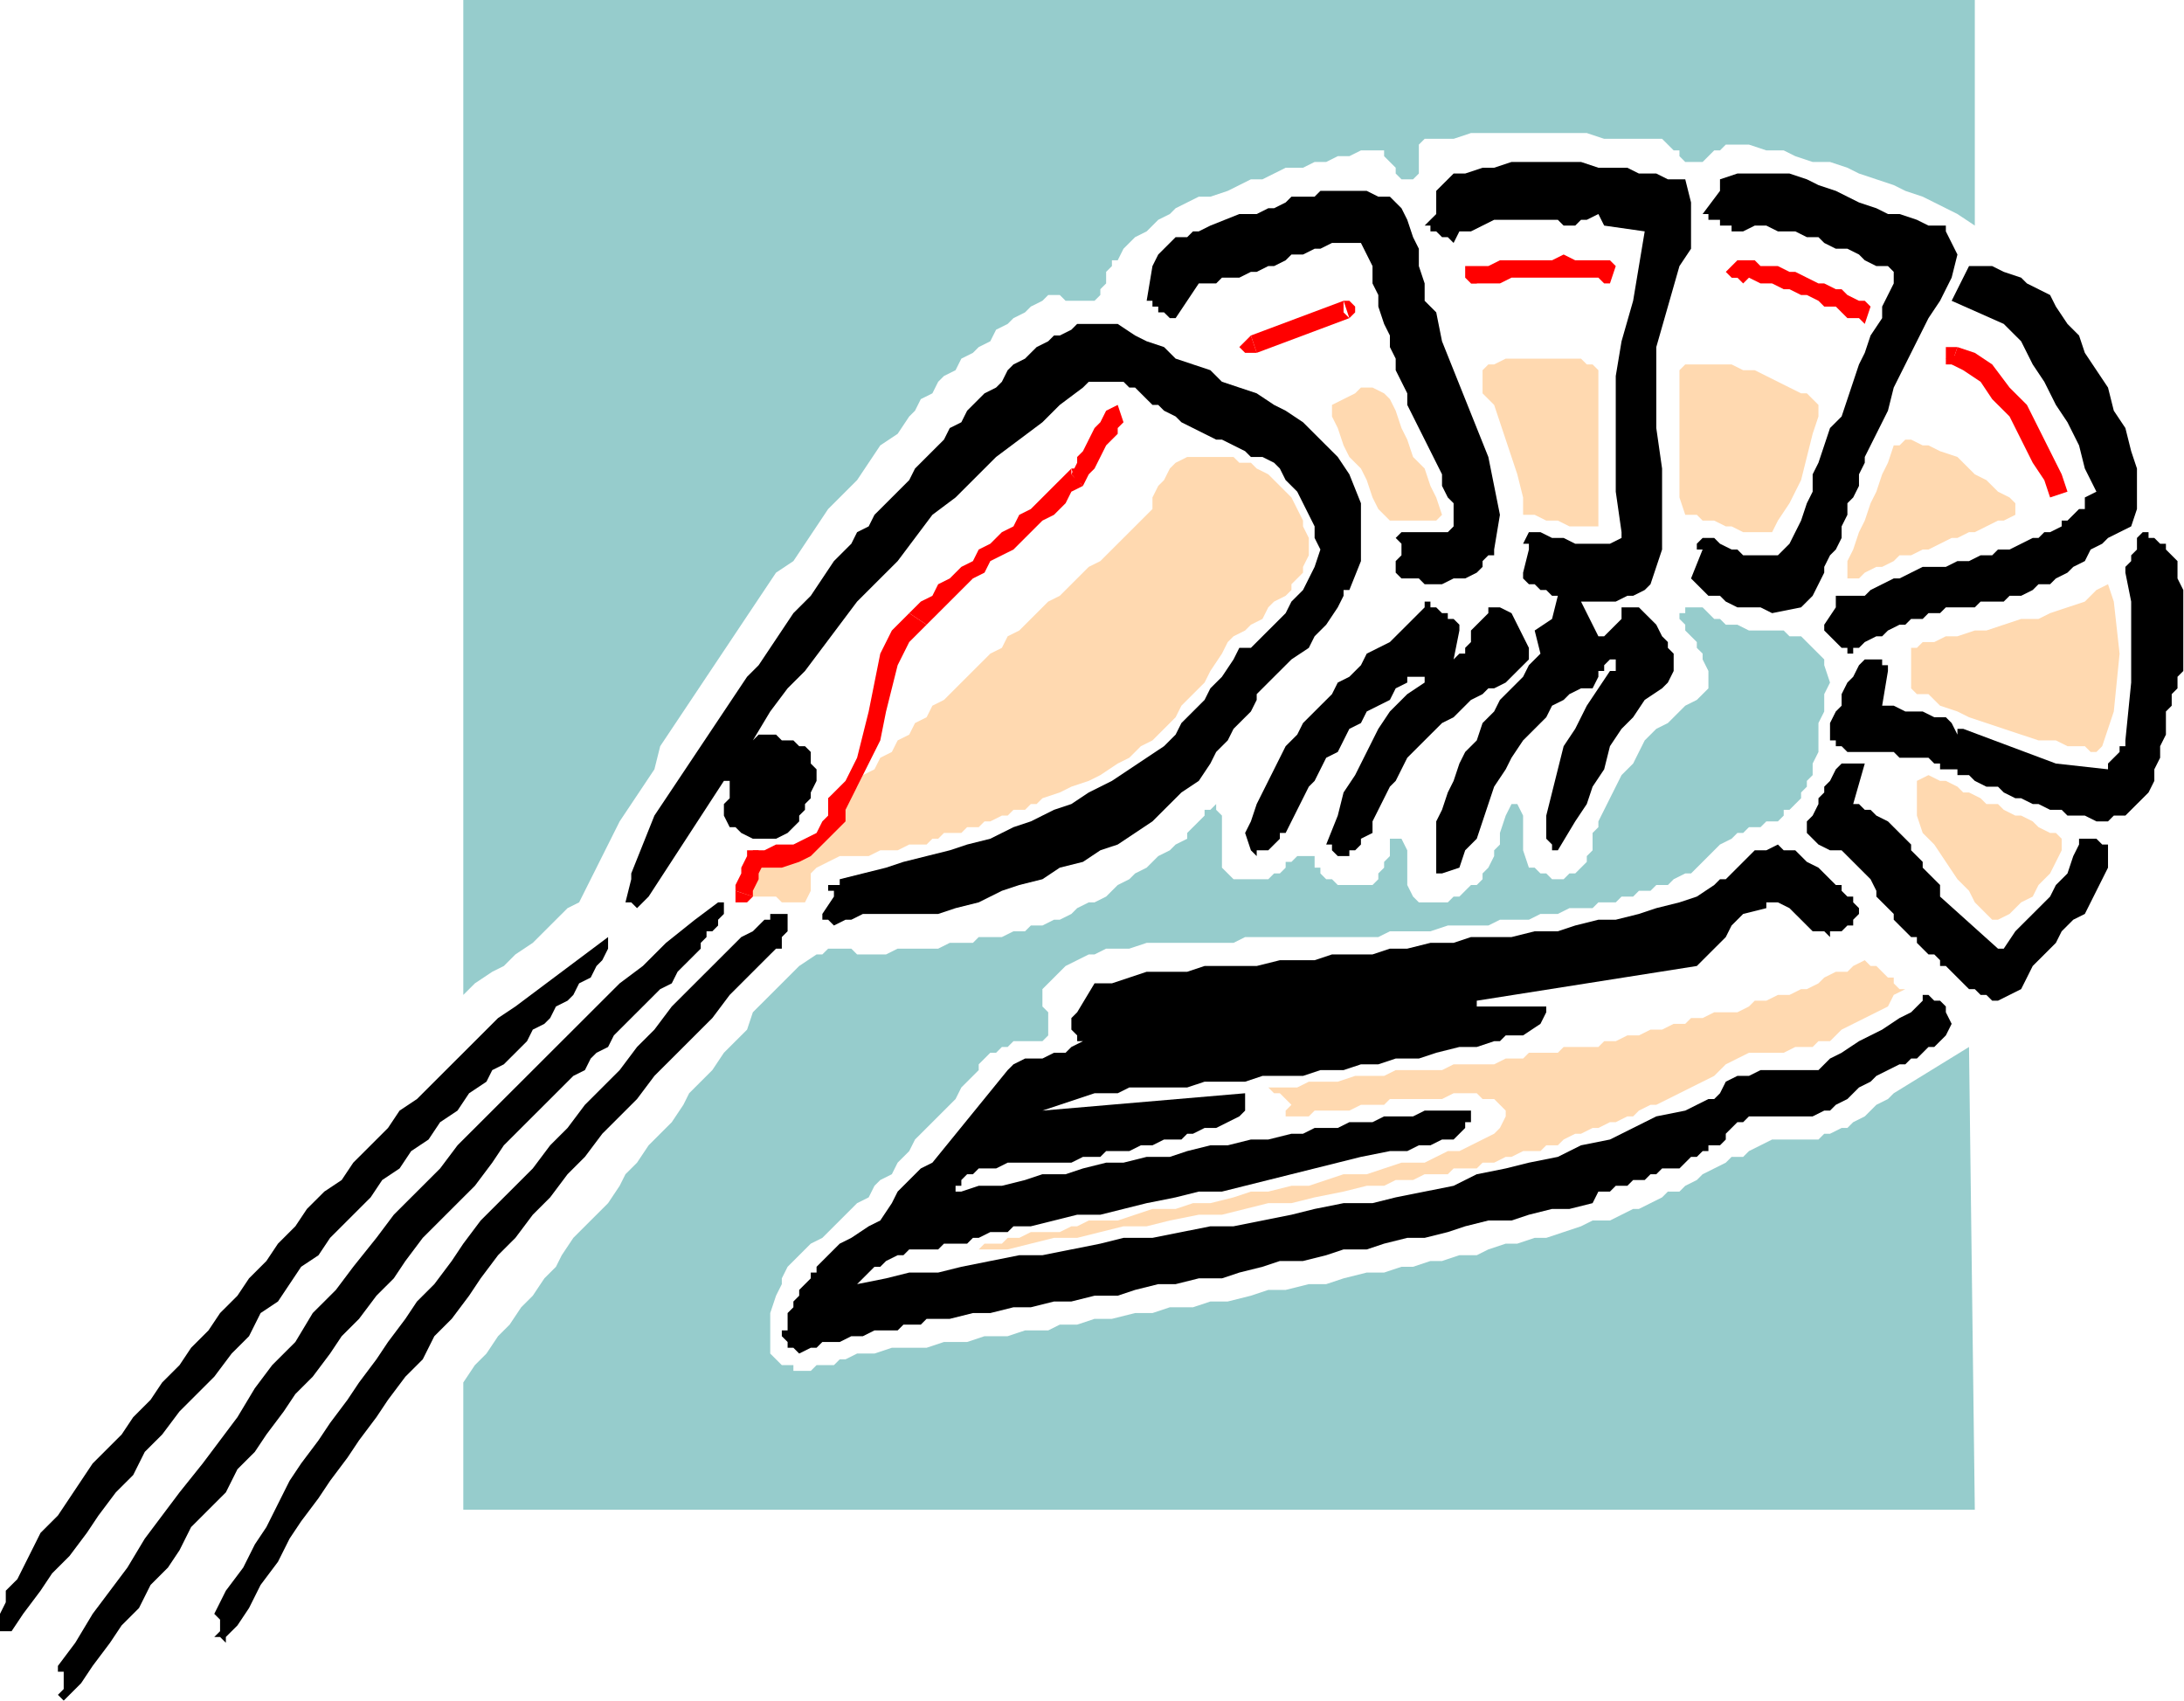 <?xml version="1.0" encoding="UTF-8" standalone="no"?>
<svg
   xmlns:dc="http://purl.org/dc/elements/1.1/"
   xmlns:cc="http://creativecommons.org/ns#"
   xmlns:rdf="http://www.w3.org/1999/02/22-rdf-syntax-ns#"
   xmlns:svg="http://www.w3.org/2000/svg"
   xmlns="http://www.w3.org/2000/svg"
   xmlns:sodipodi="http://sodipodi.sourceforge.net/DTD/sodipodi-0.dtd"
   xmlns:inkscape="http://www.inkscape.org/namespaces/inkscape"
   version="1.0"
   width="79.858mm"
   height="62.205mm"
   id="svg87"
   sodipodi:docname="SEAFD009.WMF">
  <sodipodi:namedview
     pagecolor="#ffffff"
     bordercolor="#666666"
     borderopacity="1"
     objecttolerance="10"
     gridtolerance="10"
     guidetolerance="10"
     inkscape:pageopacity="0"
     inkscape:pageshadow="2"
     inkscape:window-width="640"
     inkscape:window-height="480"
     id="namedview89" />
  <defs
     id="defs3">
    <pattern
       id="WMFhbasepattern"
       patternUnits="userSpaceOnUse"
       width="6"
       height="6"
       x="0"
       y="0" />
  </defs>
  <path
     style="fill:#000000;fill-rule:evenodd;fill-opacity:1;stroke:none;"
     d="  M 8.804,235.008   L 11.205,232.61   L 12.805,230.212   L 15.206,227.015   L 16.807,224.616   L 19.208,222.218   L 20.809,219.021   L 23.21,216.623   L 24.811,214.225   L 26.411,211.028   L 28.812,208.63   L 31.213,206.232   L 32.814,203.034   L 35.215,200.636   L 36.816,198.238   L 39.217,195.041   L 40.817,192.643   L 43.218,190.245   L 45.619,187.047   L 47.22,184.649   L 49.621,182.251   L 52.022,179.054   L 54.423,176.656   L 56.024,174.258   L 58.425,171.06   L 60.826,168.662   L 63.227,166.264   L 65.628,163.866   L 68.029,160.669   L 69.63,158.271   L 72.031,155.873   L 74.432,153.475   L 76.833,151.077   L 78.433,149.478   L 79.234,148.679   L 80.834,147.879   L 81.635,146.28   L 82.435,145.481   L 84.036,144.682   L 84.836,143.083   L 85.636,142.284   L 87.237,140.685   L 88.037,139.886   L 88.838,139.086   L 90.438,137.488   L 91.239,136.688   L 92.839,135.889   L 93.64,134.29   L 94.44,133.491   L 95.24,132.692   L 96.041,131.892   L 96.841,131.093   L 96.841,130.294   L 97.641,129.494   L 97.641,128.695   L 98.442,128.695   L 99.242,127.896   L 99.242,127.096   L 100.042,126.297   L 100.042,125.497   L 100.042,124.698   L 100.042,124.698   L 99.242,124.698   L 99.242,124.698   L 99.242,124.698   L 96.041,127.096   L 92.039,130.294   L 88.838,133.491   L 85.636,135.889   L 82.435,139.086   L 79.234,142.284   L 76.032,145.481   L 72.831,148.679   L 69.63,151.876   L 66.428,155.073   L 63.227,158.271   L 60.826,161.468   L 57.624,164.665   L 54.423,167.863   L 52.022,171.06   L 48.821,175.057   L 46.42,178.254   L 43.218,181.452   L 40.817,185.448   L 37.616,188.646   L 35.215,191.843   L 32.814,195.84   L 30.413,199.037   L 28.012,202.235   L 24.811,206.232   L 22.41,209.429   L 20.008,212.626   L 17.607,216.623   L 15.206,219.82   L 12.805,223.018   L 10.404,227.015   L 8.003,230.212   L 8.003,231.011   L 8.804,231.011   L 8.804,231.811   L 8.804,231.811   L 8.804,232.61   L 8.804,233.409   L 8.003,234.209   L 8.804,235.008   L 8.804,235.008   L 8.804,235.008   L 8.804,235.008   L 8.804,235.008  z "
     id="path5" />
  <path
     style="fill:#000000;fill-rule:evenodd;fill-opacity:1;stroke:none;"
     d="  M 31.213,226.215   L 32.814,224.616   L 34.415,222.218   L 36.015,219.021   L 38.416,215.824   L 40.017,212.626   L 41.618,210.228   L 44.019,207.031   L 45.619,204.633   L 48.02,201.435   L 49.621,199.037   L 52.022,195.84   L 53.623,193.442   L 56.024,190.245   L 58.425,187.847   L 60.025,184.649   L 62.426,182.251   L 64.828,179.054   L 66.428,176.656   L 68.829,173.458   L 71.23,171.06   L 73.631,167.863   L 76.032,165.465   L 78.433,162.267   L 80.834,159.869   L 83.235,156.672   L 85.636,154.274   L 88.037,151.876   L 90.438,148.679   L 92.839,146.28   L 96.041,143.083   L 98.442,140.685   L 100.843,137.488   L 104.044,134.29   L 104.044,134.29   L 104.844,133.491   L 104.844,133.491   L 105.645,132.692   L 106.445,131.892   L 106.445,131.892   L 107.246,131.093   L 108.046,131.093   L 108.046,129.494   L 108.846,128.695   L 108.846,127.096   L 108.846,126.297   L 108.846,126.297   L 108.046,126.297   L 108.046,126.297   L 107.246,126.297   L 107.246,126.297   L 106.445,126.297   L 106.445,127.096   L 105.645,127.096   L 104.844,127.896   L 104.044,128.695   L 102.443,129.494   L 101.643,130.294   L 100.843,131.093   L 100.042,131.892   L 98.442,133.491   L 97.641,134.29   L 95.24,136.688   L 92.839,139.086   L 90.438,142.284   L 88.037,144.682   L 85.636,147.879   L 83.235,150.277   L 80.834,152.675   L 78.433,155.873   L 76.032,158.271   L 73.631,161.468   L 71.23,163.866   L 68.829,166.264   L 66.428,168.662   L 64.027,171.86   L 62.426,174.258   L 60.025,177.455   L 57.624,179.853   L 56.024,182.251   L 53.623,185.448   L 52.022,187.847   L 49.621,191.044   L 48.02,193.442   L 45.619,196.639   L 44.019,199.037   L 41.618,202.235   L 40.017,204.633   L 38.416,207.83   L 36.816,211.028   L 35.215,213.426   L 33.614,216.623   L 31.213,219.82   L 29.613,223.018   L 30.413,223.817   L 30.413,224.616   L 30.413,225.416   L 29.613,226.215   L 30.413,226.215   L 30.413,226.215   L 30.413,226.215   L 31.213,227.015   L 31.213,227.015   L 31.213,226.215   L 31.213,226.215   L 31.213,226.215  z "
     id="path7" />
  <path
     style="fill:#000000;fill-rule:evenodd;fill-opacity:1;stroke:none;"
     d="  M 1.601,225.416   L 3.201,223.018   L 5.602,219.82   L 7.203,217.422   L 9.604,215.024   L 12.005,211.827   L 13.606,209.429   L 16.007,206.232   L 18.408,203.833   L 20.008,200.636   L 22.41,198.238   L 24.811,195.041   L 27.212,192.643   L 29.613,190.245   L 32.014,187.047   L 34.415,184.649   L 36.015,181.452   L 38.416,179.853   L 40.017,177.455   L 41.618,175.057   L 44.019,173.458   L 45.619,171.06   L 47.22,169.462   L 49.621,167.064   L 51.222,165.465   L 52.822,163.067   L 55.223,161.468   L 56.824,159.07   L 59.225,157.471   L 60.826,155.073   L 63.227,153.475   L 64.828,151.077   L 67.229,149.478   L 68.029,147.879   L 69.63,147.08   L 70.43,146.28   L 72.031,144.682   L 72.831,143.882   L 73.631,142.284   L 75.232,141.484   L 76.032,140.685   L 76.833,139.086   L 78.433,138.287   L 79.234,137.488   L 80.034,135.889   L 81.635,135.09   L 82.435,133.491   L 83.235,132.692   L 84.036,131.093   L 84.036,129.494   L 71.23,139.086   L 68.829,140.685   L 66.428,143.083   L 64.828,144.682   L 62.426,147.08   L 60.025,149.478   L 57.624,151.876   L 55.223,153.475   L 53.623,155.873   L 51.222,158.271   L 48.821,160.669   L 47.22,163.067   L 44.819,164.665   L 42.418,167.064   L 40.817,169.462   L 38.416,171.86   L 36.816,174.258   L 34.415,176.656   L 32.814,179.054   L 30.413,181.452   L 28.812,183.85   L 26.411,186.248   L 24.811,188.646   L 22.41,191.044   L 20.809,193.442   L 18.408,195.84   L 16.807,198.238   L 15.206,199.837   L 12.805,202.235   L 11.205,204.633   L 9.604,207.031   L 8.003,209.429   L 5.602,211.827   L 4.802,213.426   L 4.002,215.024   L 3.201,216.623   L 2.401,218.222   L 0.8,219.82   L 0.8,221.419   L 0,223.018   L 0,224.616   L 0,225.416   L 0,225.416   L 0,225.416   L 0,225.416   L 0,225.416   L 0.8,225.416   L 1.601,225.416   L 1.601,225.416  z "
     id="path9" />
  <path
     style="fill:#000000;fill-rule:evenodd;fill-opacity:1;stroke:none;"
     d="  M 110.447,187.047   L 112.048,186.248   L 112.848,186.248   L 113.648,185.448   L 115.249,185.448   L 116.049,185.448   L 117.65,184.649   L 118.45,184.649   L 119.251,184.649   L 120.851,183.85   L 121.652,183.85   L 122.452,183.85   L 124.053,183.85   L 124.853,183.05   L 125.653,183.05   L 127.254,183.05   L 128.054,182.251   L 131.256,182.251   L 134.457,181.452   L 136.858,181.452   L 140.059,180.652   L 142.46,180.652   L 145.662,179.853   L 148.063,179.853   L 151.264,179.054   L 154.466,179.054   L 156.867,178.254   L 160.068,177.455   L 162.469,177.455   L 165.67,176.656   L 168.872,176.656   L 171.273,175.856   L 174.474,175.057   L 176.875,174.258   L 180.076,174.258   L 183.278,173.458   L 185.679,172.659   L 188.88,172.659   L 191.281,171.86   L 194.482,171.06   L 196.884,171.06   L 200.085,170.261   L 202.486,169.462   L 205.687,168.662   L 208.889,168.662   L 211.29,167.863   L 214.491,167.064   L 216.892,167.064   L 220.093,166.264   L 220.894,164.665   L 221.694,164.665   L 222.494,164.665   L 223.295,163.866   L 224.095,163.866   L 224.895,163.866   L 225.696,163.067   L 226.496,163.067   L 227.296,163.067   L 228.097,162.267   L 228.897,162.267   L 228.897,162.267   L 229.697,161.468   L 230.498,161.468   L 231.298,161.468   L 232.098,161.468   L 232.899,160.669   L 232.899,160.669   L 233.699,159.869   L 234.499,159.869   L 235.3,159.07   L 236.1,159.07   L 236.1,158.271   L 236.9,158.271   L 237.701,158.271   L 238.501,157.471   L 238.501,156.672   L 239.302,155.873   L 240.102,155.073   L 240.902,155.073   L 241.703,154.274   L 242.503,154.274   L 243.303,154.274   L 244.904,154.274   L 245.704,154.274   L 247.305,154.274   L 248.105,154.274   L 249.706,154.274   L 250.506,154.274   L 252.107,153.475   L 252.907,153.475   L 253.708,152.675   L 255.308,151.876   L 256.109,151.077   L 256.909,150.277   L 258.51,149.478   L 259.31,148.679   L 260.911,147.879   L 262.511,147.08   L 262.511,147.08   L 263.312,147.08   L 264.112,146.28   L 264.912,146.28   L 265.713,145.481   L 265.713,145.481   L 266.513,144.682   L 267.313,144.682   L 268.114,143.882   L 268.914,143.083   L 269.714,141.484   L 268.914,139.886   L 268.914,139.086   L 268.114,138.287   L 267.313,138.287   L 266.513,137.488   L 265.713,137.488   L 265.713,137.488   L 265.713,138.287   L 265.713,138.287   L 264.112,139.886   L 262.511,140.685   L 260.11,142.284   L 258.51,143.083   L 256.909,143.882   L 254.508,145.481   L 252.907,146.28   L 251.307,147.879   L 249.706,147.879   L 247.305,147.879   L 245.704,147.879   L 243.303,147.879   L 241.703,148.679   L 240.102,148.679   L 238.501,149.478   L 237.701,151.077   L 236.9,151.876   L 236.9,151.876   L 236.1,151.876   L 236.1,151.876   L 232.899,153.475   L 228.897,154.274   L 225.696,155.873   L 222.494,157.471   L 218.493,158.271   L 215.291,159.869   L 211.29,160.669   L 208.088,161.468   L 204.087,162.267   L 200.885,163.866   L 196.884,164.665   L 192.882,165.465   L 189.68,166.264   L 185.679,166.264   L 181.677,167.064   L 178.476,167.863   L 174.474,168.662   L 170.472,169.462   L 167.271,169.462   L 163.269,170.261   L 159.268,171.06   L 155.266,171.06   L 152.065,171.86   L 148.063,172.659   L 144.061,173.458   L 140.86,173.458   L 136.858,174.258   L 132.856,175.057   L 129.655,175.856   L 125.653,175.856   L 122.452,176.656   L 118.45,177.455   L 119.251,176.656   L 120.051,175.856   L 120.851,175.057   L 121.652,175.057   L 122.452,174.258   L 124.053,173.458   L 124.853,173.458   L 125.653,172.659   L 127.254,172.659   L 128.054,172.659   L 128.855,172.659   L 129.655,172.659   L 130.455,171.86   L 132.056,171.86   L 132.856,171.86   L 133.657,171.86   L 134.457,171.06   L 135.257,171.06   L 136.858,170.261   L 137.658,170.261   L 139.259,170.261   L 140.059,169.462   L 140.86,169.462   L 142.46,169.462   L 145.662,168.662   L 148.863,167.863   L 152.065,167.863   L 155.266,167.064   L 158.467,166.264   L 162.469,165.465   L 165.67,164.665   L 168.872,164.665   L 172.073,163.866   L 175.274,163.067   L 178.476,162.267   L 181.677,161.468   L 184.878,160.669   L 188.08,159.869   L 192.081,159.07   L 194.482,159.07   L 196.083,158.271   L 196.884,158.271   L 197.684,158.271   L 199.285,157.471   L 200.085,157.471   L 200.885,157.471   L 201.686,156.672   L 202.486,155.873   L 202.486,155.073   L 203.286,155.073   L 203.286,154.274   L 203.286,153.475   L 201.686,153.475   L 200.085,153.475   L 198.484,153.475   L 196.884,153.475   L 195.283,154.274   L 193.682,154.274   L 192.081,154.274   L 191.281,154.274   L 189.68,155.073   L 188.08,155.073   L 186.479,155.073   L 184.878,155.873   L 183.278,155.873   L 181.677,155.873   L 180.076,156.672   L 178.476,156.672   L 175.274,157.471   L 172.873,157.471   L 169.672,158.271   L 167.271,158.271   L 164.07,159.07   L 161.669,159.869   L 158.467,159.869   L 155.266,160.669   L 152.865,160.669   L 149.663,161.468   L 147.262,162.267   L 144.061,162.267   L 141.66,163.067   L 138.459,163.866   L 135.257,163.866   L 132.856,164.665   L 132.056,164.665   L 132.056,163.866   L 132.056,163.866   L 132.856,163.866   L 132.856,163.067   L 132.856,163.067   L 132.856,163.067   L 133.657,162.267   L 134.457,162.267   L 135.257,161.468   L 136.858,161.468   L 137.658,161.468   L 139.259,160.669   L 140.059,160.669   L 141.66,160.669   L 142.46,160.669   L 144.061,160.669   L 144.861,160.669   L 146.462,160.669   L 147.262,160.669   L 148.063,160.669   L 149.663,159.869   L 150.464,159.869   L 152.065,159.869   L 152.865,159.07   L 154.466,159.07   L 155.266,159.07   L 156.066,159.07   L 157.667,158.271   L 158.467,158.271   L 159.268,158.271   L 160.868,157.471   L 161.669,157.471   L 163.269,157.471   L 164.07,156.672   L 164.87,156.672   L 166.471,155.873   L 167.271,155.873   L 168.071,155.873   L 169.672,155.073   L 171.273,154.274   L 172.073,153.475   L 172.073,153.475   L 172.073,152.675   L 172.073,151.876   L 172.073,151.876   L 172.073,151.876   L 172.073,151.876   L 172.073,151.077   L 144.061,153.475   L 144.061,153.475   L 144.061,153.475   L 144.061,153.475   L 144.061,153.475   L 151.264,151.077   L 152.865,151.077   L 154.466,151.077   L 156.066,150.277   L 157.667,150.277   L 159.268,150.277   L 160.868,150.277   L 161.669,150.277   L 164.07,150.277   L 166.471,149.478   L 168.872,149.478   L 172.073,149.478   L 174.474,148.679   L 176.875,148.679   L 180.076,148.679   L 182.477,147.879   L 185.679,147.879   L 188.08,147.08   L 190.481,147.08   L 192.882,146.28   L 196.083,146.28   L 198.484,145.481   L 201.686,144.682   L 204.087,144.682   L 206.488,143.882   L 207.288,143.882   L 207.288,143.882   L 208.088,143.083   L 208.889,143.083   L 208.889,143.083   L 209.689,143.083   L 209.689,143.083   L 210.489,143.083   L 212.89,141.484   L 213.691,139.886   L 213.691,139.086   L 213.691,139.086   L 213.691,139.086   L 213.691,139.086   L 204.087,139.086   L 204.087,139.086   L 204.087,139.086   L 204.087,139.086   L 204.087,138.287   L 234.499,133.491   L 235.3,132.692   L 236.1,131.892   L 236.9,131.093   L 237.701,130.294   L 238.501,129.494   L 239.302,127.896   L 240.102,127.096   L 240.902,126.297   L 244.104,125.497   L 244.104,124.698   L 244.104,124.698   L 244.104,124.698   L 244.904,124.698   L 245.704,124.698   L 247.305,125.497   L 248.105,126.297   L 248.906,127.096   L 249.706,127.896   L 250.506,128.695   L 252.107,128.695   L 252.907,129.494   L 252.907,128.695   L 253.708,128.695   L 253.708,128.695   L 253.708,128.695   L 254.508,128.695   L 254.508,128.695   L 254.508,128.695   L 254.508,128.695   L 255.308,127.896   L 256.109,127.896   L 256.109,127.096   L 256.909,126.297   L 256.909,125.497   L 256.109,124.698   L 256.109,123.899   L 255.308,123.899   L 254.508,123.099   L 254.508,122.3   L 253.708,122.3   L 252.907,121.501   L 252.107,120.701   L 251.307,119.902   L 249.706,119.103   L 248.906,118.303   L 248.105,117.504   L 246.505,117.504   L 245.704,116.705   L 244.104,117.504   L 242.503,117.504   L 241.703,118.303   L 240.902,119.103   L 240.102,119.902   L 239.302,120.701   L 238.501,121.501   L 237.701,121.501   L 236.9,122.3   L 234.499,123.899   L 232.098,124.698   L 228.897,125.497   L 226.496,126.297   L 223.295,127.096   L 220.894,127.096   L 217.692,127.896   L 215.291,128.695   L 212.09,128.695   L 208.889,129.494   L 206.488,129.494   L 203.286,129.494   L 200.885,130.294   L 197.684,130.294   L 194.482,131.093   L 192.081,131.093   L 189.68,131.892   L 187.279,131.892   L 184.078,131.892   L 181.677,132.692   L 179.276,132.692   L 176.875,132.692   L 173.674,133.491   L 171.273,133.491   L 168.872,133.491   L 166.471,133.491   L 164.07,134.29   L 160.868,134.29   L 158.467,134.29   L 156.066,135.09   L 153.665,135.889   L 151.264,135.889   L 148.863,139.886   L 148.063,140.685   L 148.063,141.484   L 148.063,142.284   L 148.863,143.083   L 148.863,143.083   L 148.863,143.882   L 148.863,143.882   L 149.663,143.882   L 148.063,144.682   L 147.262,145.481   L 145.662,145.481   L 144.061,146.28   L 142.46,146.28   L 141.66,146.28   L 140.059,147.08   L 139.259,147.879   L 128.855,160.669   L 127.254,161.468   L 125.653,163.067   L 124.053,164.665   L 123.252,166.264   L 121.652,168.662   L 120.051,169.462   L 117.65,171.06   L 116.049,171.86   L 112.848,175.057   L 112.848,175.856   L 112.848,175.856   L 112.048,175.856   L 112.048,175.856   L 112.048,176.656   L 111.247,177.455   L 110.447,178.254   L 110.447,179.054   L 109.647,179.853   L 109.647,180.652   L 108.846,181.452   L 108.846,183.05   L 108.846,183.05   L 108.846,183.85   L 108.046,183.85   L 108.046,184.649   L 108.846,185.448   L 108.846,186.248   L 109.647,186.248   L 110.447,187.047   L 110.447,187.047   L 110.447,187.047   L 110.447,187.047   L 110.447,187.047  z "
     id="path11" />
  <path
     style="fill:#000000;fill-rule:evenodd;fill-opacity:1;stroke:none;"
     d="  M 276.117,138.287   L 279.318,136.688   L 280.119,135.09   L 280.919,133.491   L 282.52,131.892   L 284.121,130.294   L 284.921,128.695   L 286.522,127.096   L 288.122,126.297   L 288.923,124.698   L 289.723,123.099   L 290.523,121.501   L 291.324,119.902   L 291.324,118.303   L 291.324,116.705   L 290.523,116.705   L 290.523,116.705   L 289.723,115.905   L 289.723,115.905   L 288.923,115.905   L 288.923,115.905   L 288.122,115.905   L 288.122,115.905   L 287.322,115.905   L 287.322,115.905   L 287.322,116.705   L 287.322,116.705   L 286.522,118.303   L 285.721,120.701   L 284.121,122.3   L 283.32,123.899   L 281.72,125.497   L 280.119,127.096   L 278.518,128.695   L 276.917,131.093   L 276.917,131.093   L 276.117,131.093   L 276.117,131.093   L 276.117,131.093   L 268.114,123.899   L 268.114,123.099   L 268.114,122.3   L 267.313,121.501   L 266.513,120.701   L 266.513,120.701   L 265.713,119.902   L 265.713,119.103   L 264.912,118.303   L 264.112,117.504   L 264.112,116.705   L 263.312,115.905   L 262.511,115.106   L 261.711,114.307   L 260.911,113.507   L 260.911,113.507   L 259.31,112.708   L 259.31,112.708   L 259.31,112.708   L 259.31,112.708   L 259.31,112.708   L 258.51,111.909   L 257.709,111.909   L 256.909,111.109   L 256.109,111.109   L 257.709,105.514   L 257.709,105.514   L 256.909,105.514   L 256.909,105.514   L 256.109,105.514   L 255.308,105.514   L 255.308,105.514   L 254.508,105.514   L 254.508,105.514   L 253.708,106.313   L 252.907,107.912   L 252.107,108.711   L 252.107,109.511   L 251.307,110.31   L 251.307,111.109   L 250.506,112.708   L 249.706,113.507   L 249.706,114.307   L 249.706,115.106   L 249.706,115.106   L 250.506,115.905   L 251.307,116.705   L 252.907,117.504   L 254.508,117.504   L 255.308,118.303   L 256.909,119.902   L 257.709,120.701   L 258.51,121.501   L 259.31,123.099   L 259.31,123.899   L 260.11,124.698   L 260.911,125.497   L 261.711,126.297   L 261.711,127.096   L 262.511,127.896   L 263.312,128.695   L 264.112,129.494   L 264.912,129.494   L 264.912,130.294   L 265.713,131.093   L 266.513,131.892   L 267.313,131.892   L 268.114,132.692   L 268.114,133.491   L 268.914,133.491   L 269.714,134.29   L 270.515,135.09   L 271.315,135.889   L 272.115,136.688   L 272.916,136.688   L 273.716,137.488   L 274.516,137.488   L 275.317,138.287   L 275.317,138.287   L 275.317,138.287   L 276.117,138.287   L 276.117,138.287  z "
     id="path13" />
  <path
     style="fill:#000000;fill-rule:evenodd;fill-opacity:1;stroke:none;"
     d="  M 115.249,127.896   L 116.85,127.096   L 117.65,127.096   L 119.251,126.297   L 120.851,126.297   L 121.652,126.297   L 123.252,126.297   L 124.853,126.297   L 126.454,126.297   L 129.655,126.297   L 132.056,125.497   L 135.257,124.698   L 138.459,123.099   L 140.86,122.3   L 144.061,121.501   L 146.462,119.902   L 149.663,119.103   L 152.065,117.504   L 154.466,116.705   L 156.867,115.106   L 159.268,113.507   L 161.669,111.109   L 163.269,109.511   L 165.67,107.912   L 167.271,105.514   L 168.071,103.915   L 168.872,103.116   L 169.672,102.316   L 170.472,100.718   L 171.273,99.918   L 172.073,99.119   L 172.873,98.32   L 173.674,96.721   L 173.674,96.721   L 173.674,95.922   L 173.674,95.922   L 173.674,95.922   L 175.274,94.323   L 176.875,92.724   L 178.476,91.126   L 180.877,89.527   L 181.677,87.928   L 183.278,86.329   L 184.878,83.931   L 185.679,82.333   L 185.679,81.533   L 186.479,81.533   L 186.479,81.533   L 186.479,81.533   L 188.08,77.537   L 188.08,73.54   L 188.08,69.543   L 186.479,65.546   L 184.878,63.148   L 183.278,61.55   L 181.677,59.951   L 180.076,58.352   L 177.675,56.754   L 176.075,55.954   L 173.674,54.356   L 171.273,53.556   L 168.872,52.757   L 167.271,51.158   L 164.87,50.359   L 162.469,49.56   L 160.868,47.961   L 158.467,47.161   L 156.867,46.362   L 154.466,44.763   L 152.865,44.763   L 152.065,44.763   L 150.464,44.763   L 148.863,44.763   L 148.063,45.563   L 146.462,46.362   L 145.662,46.362   L 144.861,47.161   L 143.261,47.961   L 142.46,48.76   L 141.66,49.56   L 140.059,50.359   L 139.259,51.158   L 138.459,52.757   L 137.658,53.556   L 136.058,54.356   L 135.257,55.155   L 133.657,56.754   L 132.856,58.352   L 131.256,59.152   L 130.455,60.75   L 128.855,62.349   L 128.054,63.148   L 126.454,64.747   L 125.653,66.346   L 124.853,67.145   L 123.252,68.744   L 122.452,69.543   L 120.851,71.142   L 120.051,72.741   L 118.45,73.54   L 117.65,75.139   L 115.249,77.537   L 113.648,79.935   L 112.048,82.333   L 109.647,84.731   L 108.046,87.129   L 106.445,89.527   L 104.844,91.925   L 103.244,93.524   L 101.643,95.922   L 100.042,98.32   L 98.442,100.718   L 96.841,103.116   L 95.24,105.514   L 93.64,107.912   L 92.039,110.31   L 90.438,112.708   L 87.237,120.701   L 87.237,120.701   L 87.237,121.501   L 87.237,121.501   L 87.237,121.501   L 86.437,124.698   L 86.437,124.698   L 87.237,124.698   L 87.237,124.698   L 88.037,125.497   L 89.638,123.899   L 100.042,107.912   L 100.042,107.912   L 100.843,107.912   L 100.843,107.912   L 100.843,108.711   L 100.843,110.31   L 100.042,111.109   L 100.042,112.708   L 100.843,114.307   L 101.643,114.307   L 102.443,115.106   L 102.443,115.106   L 104.044,115.905   L 104.844,115.905   L 105.645,115.905   L 106.445,115.905   L 107.246,115.905   L 108.846,115.106   L 109.647,114.307   L 110.447,113.507   L 110.447,112.708   L 111.247,111.909   L 111.247,111.109   L 112.048,110.31   L 112.048,109.511   L 112.848,107.912   L 112.848,106.313   L 112.048,105.514   L 112.048,103.915   L 111.247,103.116   L 110.447,103.116   L 109.647,102.316   L 108.046,102.316   L 107.246,101.517   L 106.445,101.517   L 104.844,101.517   L 104.044,102.316   L 106.445,98.32   L 108.846,95.122   L 111.247,92.724   L 113.648,89.527   L 116.049,86.329   L 118.45,83.132   L 120.851,80.734   L 124.053,77.537   L 126.454,74.339   L 128.855,71.142   L 132.056,68.744   L 134.457,66.346   L 137.658,63.148   L 140.86,60.75   L 144.061,58.352   L 146.462,55.954   L 149.663,53.556   L 150.464,52.757   L 151.264,52.757   L 152.065,52.757   L 152.865,52.757   L 154.466,52.757   L 154.466,52.757   L 155.266,52.757   L 156.066,53.556   L 156.867,53.556   L 157.667,54.356   L 158.467,55.155   L 158.467,55.155   L 159.268,55.954   L 160.068,55.954   L 160.868,56.754   L 160.868,56.754   L 162.469,57.553   L 163.269,58.352   L 164.87,59.152   L 166.471,59.951   L 168.071,60.75   L 168.872,60.75   L 170.472,61.55   L 172.073,62.349   L 172.873,63.148   L 174.474,63.148   L 176.075,63.948   L 176.875,64.747   L 177.675,66.346   L 178.476,67.145   L 179.276,67.944   L 180.076,69.543   L 180.877,71.142   L 181.677,72.741   L 181.677,74.339   L 182.477,75.938   L 181.677,78.336   L 180.877,79.935   L 180.076,81.533   L 178.476,83.132   L 177.675,84.731   L 176.075,86.329   L 174.474,87.928   L 172.873,89.527   L 172.073,89.527   L 172.073,89.527   L 172.073,89.527   L 171.273,89.527   L 170.472,91.126   L 168.872,93.524   L 167.271,95.122   L 166.471,96.721   L 164.87,98.32   L 163.269,99.918   L 162.469,101.517   L 160.868,103.116   L 158.467,104.714   L 156.066,106.313   L 153.665,107.912   L 150.464,109.511   L 148.063,111.109   L 145.662,111.909   L 142.46,113.507   L 140.059,114.307   L 136.858,115.905   L 133.657,116.705   L 131.256,117.504   L 128.054,118.303   L 124.853,119.103   L 122.452,119.902   L 119.251,120.701   L 116.049,121.501   L 116.049,122.3   L 115.249,122.3   L 115.249,122.3   L 114.449,122.3   L 114.449,123.099   L 115.249,123.099   L 115.249,123.099   L 115.249,123.899   L 113.648,126.297   L 113.648,127.096   L 114.449,127.096   L 114.449,127.096   L 115.249,127.896   L 115.249,127.896   L 115.249,127.896   L 115.249,127.896   L 115.249,127.896  z "
     id="path15" />
  <path
     style="fill:#000000;fill-rule:evenodd;fill-opacity:1;stroke:none;"
     d="  M 199.285,120.701   L 201.686,119.902   L 202.486,117.504   L 204.087,115.905   L 204.887,113.507   L 205.687,111.109   L 206.488,108.711   L 208.088,106.313   L 208.889,104.714   L 210.489,102.316   L 211.29,101.517   L 212.89,99.918   L 213.691,99.119   L 214.491,97.52   L 216.092,96.721   L 216.892,95.922   L 218.493,95.122   L 220.093,95.122   L 220.894,93.524   L 220.894,92.724   L 221.694,92.724   L 221.694,91.925   L 222.494,91.126   L 222.494,91.126   L 222.494,91.126   L 222.494,91.126   L 222.494,91.126   L 223.295,91.126   L 223.295,91.925   L 223.295,92.724   L 222.494,92.724   L 220.894,95.122   L 219.293,97.52   L 217.692,100.718   L 216.092,103.116   L 215.291,106.313   L 214.491,109.511   L 213.691,112.708   L 213.691,115.905   L 213.691,115.905   L 214.491,116.705   L 214.491,117.504   L 214.491,117.504   L 214.491,117.504   L 215.291,117.504   L 215.291,117.504   L 215.291,117.504   L 217.692,113.507   L 219.293,111.109   L 220.093,108.711   L 221.694,106.313   L 222.494,103.116   L 224.095,100.718   L 225.696,99.119   L 227.296,96.721   L 229.697,95.122   L 230.498,94.323   L 231.298,92.724   L 231.298,91.925   L 231.298,90.326   L 230.498,89.527   L 230.498,88.728   L 229.697,87.928   L 228.897,86.329   L 228.097,85.53   L 227.296,84.731   L 226.496,83.931   L 225.696,83.931   L 224.895,83.931   L 224.895,83.931   L 224.895,83.931   L 224.095,83.931   L 224.095,83.931   L 224.095,84.731   L 224.095,84.731   L 224.095,85.53   L 221.694,87.928   L 220.894,87.928   L 220.894,87.928   L 220.894,87.928   L 220.894,87.928   L 218.493,83.132   L 219.293,83.132   L 220.894,83.132   L 221.694,83.132   L 223.295,83.132   L 224.895,82.333   L 225.696,82.333   L 227.296,81.533   L 228.097,80.734   L 229.697,75.938   L 229.697,70.343   L 229.697,64.747   L 228.897,59.152   L 228.897,53.556   L 228.897,47.961   L 230.498,42.365   L 232.098,36.77   L 233.699,34.372   L 233.699,30.375   L 233.699,27.977   L 232.899,24.78   L 230.498,24.78   L 228.897,23.98   L 226.496,23.98   L 224.895,23.181   L 222.494,23.181   L 220.894,23.181   L 218.493,22.382   L 216.892,22.382   L 214.491,22.382   L 212.09,22.382   L 210.489,22.382   L 208.889,22.382   L 206.488,23.181   L 204.887,23.181   L 202.486,23.98   L 200.885,23.98   L 200.085,24.78   L 199.285,25.579   L 198.484,26.378   L 198.484,27.178   L 198.484,27.977   L 198.484,29.576   L 197.684,30.375   L 196.884,31.175   L 197.684,31.175   L 197.684,31.974   L 198.484,31.974   L 198.484,31.974   L 199.285,32.773   L 199.285,32.773   L 200.085,32.773   L 200.885,33.573   L 201.686,31.974   L 203.286,31.974   L 204.887,31.175   L 206.488,30.375   L 208.088,30.375   L 209.689,30.375   L 211.29,30.375   L 212.89,30.375   L 213.691,30.375   L 214.491,30.375   L 215.291,30.375   L 216.092,31.175   L 216.892,31.175   L 217.692,31.175   L 217.692,31.175   L 218.493,30.375   L 218.493,30.375   L 219.293,30.375   L 219.293,30.375   L 219.293,30.375   L 220.894,29.576   L 221.694,31.175   L 227.296,31.974   L 226.496,36.77   L 225.696,41.566   L 224.095,47.161   L 223.295,51.958   L 223.295,57.553   L 223.295,63.148   L 223.295,67.944   L 224.095,73.54   L 224.095,73.54   L 224.095,73.54   L 224.095,74.339   L 224.095,74.339   L 222.494,75.139   L 220.894,75.139   L 219.293,75.139   L 217.692,75.139   L 216.092,74.339   L 214.491,74.339   L 212.89,73.54   L 211.29,73.54   L 210.489,75.139   L 210.489,75.139   L 211.29,75.139   L 211.29,75.938   L 211.29,75.938   L 210.489,79.135   L 210.489,79.935   L 211.29,80.734   L 212.09,80.734   L 212.89,81.533   L 212.89,81.533   L 213.691,81.533   L 214.491,82.333   L 215.291,82.333   L 214.491,85.53   L 212.09,87.129   L 212.89,90.326   L 211.29,91.925   L 210.489,93.524   L 208.889,95.122   L 207.288,96.721   L 206.488,98.32   L 204.887,99.918   L 204.087,102.316   L 202.486,103.915   L 201.686,105.514   L 200.885,107.912   L 200.085,109.511   L 199.285,111.909   L 198.484,113.507   L 198.484,115.905   L 198.484,118.303   L 198.484,119.902   L 198.484,119.902   L 198.484,120.701   L 199.285,120.701   L 199.285,120.701  z "
     id="path17" />
  <path
     style="fill:#000000;fill-rule:evenodd;fill-opacity:1;stroke:none;"
     d="  M 173.674,117.504   L 173.674,117.504   L 174.474,117.504   L 174.474,117.504   L 175.274,117.504   L 176.875,115.905   L 176.875,115.905   L 176.875,115.905   L 176.875,115.905   L 176.875,115.106   L 176.875,115.106   L 176.875,115.106   L 177.675,115.106   L 177.675,115.106   L 178.476,113.507   L 179.276,111.909   L 180.076,110.31   L 180.877,108.711   L 181.677,107.912   L 182.477,106.313   L 183.278,104.714   L 184.878,103.915   L 185.679,102.316   L 186.479,100.718   L 188.08,99.918   L 188.88,98.32   L 190.481,97.52   L 192.081,96.721   L 192.882,95.122   L 194.482,94.323   L 194.482,93.524   L 195.283,93.524   L 196.083,93.524   L 196.884,93.524   L 196.884,93.524   L 196.884,93.524   L 196.884,93.524   L 196.884,94.323   L 194.482,95.922   L 192.081,98.32   L 190.481,100.718   L 188.88,103.915   L 187.279,107.112   L 185.679,109.511   L 184.878,112.708   L 183.278,116.705   L 184.078,116.705   L 184.078,117.504   L 184.078,117.504   L 184.078,117.504   L 184.878,118.303   L 184.878,118.303   L 185.679,118.303   L 186.479,118.303   L 186.479,117.504   L 187.279,117.504   L 188.08,116.705   L 188.08,115.905   L 189.68,115.106   L 189.68,113.507   L 190.481,111.909   L 191.281,110.31   L 192.081,108.711   L 192.882,107.912   L 193.682,106.313   L 194.482,104.714   L 195.283,103.915   L 196.884,102.316   L 198.484,100.718   L 199.285,99.918   L 200.885,99.119   L 202.486,97.52   L 203.286,96.721   L 204.887,95.922   L 205.687,95.122   L 206.488,95.122   L 208.088,94.323   L 208.889,93.524   L 209.689,92.724   L 210.489,91.925   L 211.29,91.126   L 211.29,89.527   L 208.889,84.731   L 207.288,83.931   L 206.488,83.931   L 206.488,83.931   L 206.488,83.931   L 205.687,83.931   L 205.687,83.931   L 205.687,83.931   L 205.687,84.731   L 205.687,84.731   L 204.887,85.53   L 204.087,86.329   L 203.286,87.129   L 203.286,87.928   L 203.286,88.728   L 202.486,89.527   L 202.486,90.326   L 201.686,90.326   L 200.885,91.126   L 201.686,87.129   L 201.686,86.329   L 200.885,85.53   L 200.085,85.53   L 200.085,84.731   L 199.285,84.731   L 198.484,83.931   L 197.684,83.931   L 197.684,83.132   L 196.884,83.132   L 196.884,83.931   L 196.884,83.931   L 196.884,83.931   L 196.884,83.931   L 193.682,87.129   L 192.081,88.728   L 190.481,89.527   L 188.88,90.326   L 188.08,91.925   L 186.479,93.524   L 184.878,94.323   L 184.078,95.922   L 182.477,97.52   L 181.677,98.32   L 180.076,99.918   L 179.276,101.517   L 177.675,103.116   L 176.875,104.714   L 176.075,106.313   L 175.274,107.912   L 174.474,109.511   L 173.674,111.109   L 172.873,113.507   L 172.073,115.106   L 172.873,117.504   L 172.873,117.504   L 172.873,117.504   L 172.873,117.504   L 173.674,118.303   L 173.674,118.303   L 173.674,118.303   L 173.674,117.504   L 173.674,117.504  z "
     id="path19" />
  <path
     style="fill:#000000;fill-rule:evenodd;fill-opacity:1;stroke:none;"
     d="  M 291.324,113.507   L 292.124,112.708   L 292.924,112.708   L 293.725,112.708   L 294.525,111.909   L 295.325,111.109   L 296.126,110.31   L 296.126,110.31   L 296.926,109.511   L 297.726,107.912   L 297.726,106.313   L 298.527,104.714   L 298.527,103.116   L 299.327,101.517   L 299.327,100.718   L 299.327,98.32   L 300.127,97.52   L 300.127,95.922   L 300.928,95.122   L 300.928,93.524   L 301.728,92.724   L 301.728,91.126   L 301.728,88.728   L 301.728,86.329   L 301.728,83.931   L 301.728,81.533   L 300.928,79.935   L 300.928,77.537   L 299.327,75.938   L 299.327,75.139   L 298.527,75.139   L 298.527,75.139   L 297.726,74.339   L 297.726,74.339   L 296.926,74.339   L 296.926,73.54   L 296.126,73.54   L 296.126,73.54   L 296.126,73.54   L 295.325,74.339   L 295.325,74.339   L 295.325,75.139   L 295.325,75.938   L 295.325,75.938   L 294.525,76.737   L 294.525,77.537   L 293.725,78.336   L 293.725,78.336   L 293.725,79.135   L 294.525,83.132   L 294.525,86.329   L 294.525,90.326   L 294.525,93.524   L 294.525,93.524   L 294.525,93.524   L 294.525,93.524   L 294.525,94.323   L 293.725,102.316   L 293.725,103.116   L 293.725,103.116   L 292.924,103.116   L 292.924,103.915   L 291.324,105.514   L 291.324,105.514   L 291.324,106.313   L 291.324,106.313   L 291.324,106.313   L 284.121,105.514   L 271.315,100.718   L 271.315,100.718   L 270.515,100.718   L 270.515,100.718   L 270.515,101.517   L 269.714,99.918   L 268.914,99.119   L 267.313,99.119   L 265.713,98.32   L 264.912,98.32   L 263.312,98.32   L 261.711,97.52   L 260.11,97.52   L 260.911,92.724   L 260.911,92.724   L 260.911,92.724   L 260.911,92.724   L 260.911,92.724   L 260.911,91.925   L 260.11,91.925   L 260.11,91.126   L 259.31,91.126   L 259.31,91.126   L 258.51,91.126   L 258.51,91.126   L 257.709,91.126   L 256.909,91.925   L 256.109,93.524   L 255.308,94.323   L 254.508,95.922   L 254.508,97.52   L 253.708,98.32   L 252.907,99.918   L 252.907,101.517   L 252.907,102.316   L 253.708,102.316   L 253.708,103.116   L 254.508,103.116   L 254.508,103.116   L 255.308,103.915   L 255.308,103.915   L 256.109,103.915   L 257.709,103.915   L 258.51,103.915   L 260.11,103.915   L 261.711,103.915   L 262.511,104.714   L 264.112,104.714   L 264.912,104.714   L 266.513,104.714   L 267.313,105.514   L 267.313,105.514   L 268.114,105.514   L 268.114,106.313   L 268.914,106.313   L 269.714,106.313   L 270.515,106.313   L 270.515,107.112   L 272.115,107.112   L 272.916,107.912   L 274.516,108.711   L 276.117,108.711   L 276.917,109.511   L 278.518,110.31   L 279.318,110.31   L 280.919,111.109   L 281.72,111.109   L 283.32,111.909   L 284.921,111.909   L 285.721,112.708   L 287.322,112.708   L 288.122,112.708   L 289.723,113.507   L 291.324,113.507   L 291.324,113.507   L 291.324,113.507   L 291.324,113.507   L 291.324,113.507  z "
     id="path21" />
  <path
     style="fill:#000000;fill-rule:evenodd;fill-opacity:1;stroke:none;"
     d="  M 256.109,89.527   L 256.909,89.527   L 257.709,88.728   L 259.31,87.928   L 260.11,87.928   L 260.911,87.129   L 262.511,86.329   L 263.312,86.329   L 264.112,85.53   L 265.713,85.53   L 266.513,84.731   L 268.114,84.731   L 268.914,83.931   L 269.714,83.931   L 271.315,83.931   L 272.916,83.931   L 273.716,83.132   L 275.317,83.132   L 276.917,83.132   L 277.718,82.333   L 279.318,82.333   L 280.919,81.533   L 281.72,80.734   L 283.32,80.734   L 284.121,79.935   L 285.721,79.135   L 286.522,78.336   L 288.122,77.537   L 288.923,75.938   L 290.523,75.139   L 291.324,74.339   L 292.924,73.54   L 294.525,72.741   L 295.325,70.343   L 295.325,67.944   L 295.325,64.747   L 294.525,62.349   L 293.725,59.152   L 292.124,56.754   L 291.324,53.556   L 289.723,51.158   L 288.122,48.76   L 287.322,46.362   L 285.721,44.763   L 284.121,42.365   L 283.32,40.767   L 281.72,39.967   L 280.119,39.168   L 279.318,38.369   L 276.917,37.569   L 275.317,36.77   L 273.716,36.77   L 272.115,36.77   L 269.714,41.566   L 276.917,44.763   L 279.318,47.161   L 280.919,50.359   L 282.52,52.757   L 284.121,55.954   L 285.721,58.352   L 287.322,61.55   L 288.122,64.747   L 289.723,67.944   L 288.122,68.744   L 288.122,69.543   L 288.122,69.543   L 288.122,69.543   L 288.122,70.343   L 288.122,70.343   L 288.122,70.343   L 287.322,70.343   L 287.322,70.343   L 286.522,71.142   L 285.721,71.941   L 284.921,71.941   L 284.921,72.741   L 283.32,73.54   L 282.52,73.54   L 281.72,74.339   L 280.919,74.339   L 279.318,75.139   L 277.718,75.938   L 276.117,75.938   L 275.317,76.737   L 273.716,76.737   L 272.115,77.537   L 270.515,77.537   L 268.914,78.336   L 267.313,78.336   L 265.713,78.336   L 264.112,79.135   L 262.511,79.935   L 261.711,79.935   L 260.11,80.734   L 258.51,81.533   L 257.709,82.333   L 256.909,82.333   L 256.909,82.333   L 256.909,82.333   L 256.109,82.333   L 256.109,82.333   L 255.308,82.333   L 255.308,82.333   L 254.508,82.333   L 254.508,82.333   L 254.508,82.333   L 253.708,82.333   L 253.708,82.333   L 253.708,83.132   L 253.708,83.132   L 253.708,83.132   L 253.708,83.931   L 252.107,86.329   L 252.107,87.129   L 252.107,87.129   L 252.907,87.928   L 253.708,88.728   L 253.708,88.728   L 254.508,89.527   L 255.308,89.527   L 255.308,90.326   L 256.109,90.326   L 256.109,89.527   L 256.109,89.527   L 256.109,89.527  z "
     id="path23" />
  <path
     style="fill:#000000;fill-rule:evenodd;fill-opacity:1;stroke:none;"
     d="  M 244.904,84.731   L 248.906,83.931   L 249.706,83.132   L 250.506,82.333   L 251.307,80.734   L 252.107,79.135   L 252.107,78.336   L 252.907,76.737   L 253.708,75.938   L 254.508,74.339   L 254.508,72.741   L 255.308,71.142   L 255.308,69.543   L 256.109,68.744   L 256.909,67.145   L 256.909,65.546   L 257.709,63.948   L 257.709,63.148   L 259.31,59.951   L 260.911,56.754   L 261.711,53.556   L 263.312,50.359   L 264.912,47.161   L 266.513,43.964   L 268.114,41.566   L 269.714,38.369   L 270.515,35.171   L 268.914,31.974   L 268.914,31.175   L 268.914,31.175   L 268.914,31.175   L 268.914,31.175   L 266.513,31.175   L 264.912,30.375   L 262.511,29.576   L 260.911,29.576   L 259.31,28.776   L 256.909,27.977   L 255.308,27.178   L 253.708,26.378   L 251.307,25.579   L 249.706,24.78   L 247.305,23.98   L 245.704,23.98   L 244.104,23.98   L 241.703,23.98   L 240.102,23.98   L 237.701,24.78   L 237.701,24.78   L 237.701,24.78   L 237.701,24.78   L 237.701,24.78   L 237.701,26.378   L 235.3,29.576   L 236.1,29.576   L 236.1,30.375   L 236.9,30.375   L 237.701,30.375   L 237.701,31.175   L 238.501,31.175   L 239.302,31.175   L 239.302,31.974   L 240.902,31.974   L 242.503,31.175   L 244.104,31.175   L 245.704,31.974   L 246.505,31.974   L 248.105,31.974   L 249.706,32.773   L 251.307,32.773   L 252.107,33.573   L 253.708,34.372   L 255.308,34.372   L 256.909,35.171   L 257.709,35.971   L 259.31,36.77   L 260.911,36.77   L 261.711,37.569   L 261.711,39.168   L 260.911,40.767   L 260.11,42.365   L 260.11,43.964   L 258.51,46.362   L 257.709,48.76   L 256.909,50.359   L 256.109,52.757   L 255.308,55.155   L 254.508,57.553   L 252.907,59.152   L 252.107,61.55   L 251.307,63.948   L 250.506,65.546   L 250.506,67.944   L 249.706,69.543   L 248.906,71.941   L 248.105,73.54   L 247.305,75.139   L 245.704,76.737   L 244.904,76.737   L 243.303,76.737   L 242.503,76.737   L 240.902,76.737   L 240.102,75.938   L 239.302,75.938   L 237.701,75.139   L 236.9,74.339   L 236.1,74.339   L 235.3,74.339   L 235.3,74.339   L 234.499,75.139   L 234.499,75.139   L 234.499,75.139   L 234.499,75.139   L 234.499,75.938   L 234.499,75.938   L 234.499,75.938   L 234.499,75.938   L 235.3,75.938   L 233.699,79.935   L 234.499,80.734   L 236.1,82.333   L 237.701,82.333   L 238.501,83.132   L 240.102,83.931   L 241.703,83.931   L 243.303,83.931   L 244.904,84.731  z "
     id="path25" />
  <path
     style="fill:#000000;fill-rule:evenodd;fill-opacity:1;stroke:none;"
     d="  M 196.083,79.935   L 196.884,80.734   L 198.484,80.734   L 199.285,80.734   L 200.885,79.935   L 201.686,79.935   L 202.486,79.935   L 204.087,79.135   L 204.887,78.336   L 204.887,77.537   L 205.687,76.737   L 206.488,76.737   L 206.488,75.938   L 207.288,71.142   L 206.488,67.145   L 205.687,63.148   L 204.087,59.152   L 202.486,55.155   L 200.885,51.158   L 199.285,47.161   L 198.484,43.165   L 196.884,41.566   L 196.884,39.168   L 196.083,36.77   L 196.083,34.372   L 195.283,32.773   L 194.482,30.375   L 193.682,28.776   L 192.081,27.178   L 190.481,27.178   L 188.88,26.378   L 188.08,26.378   L 186.479,26.378   L 184.878,26.378   L 184.078,26.378   L 182.477,26.378   L 181.677,27.178   L 180.076,27.178   L 178.476,27.178   L 177.675,27.977   L 176.075,28.776   L 175.274,28.776   L 173.674,29.576   L 172.873,29.576   L 171.273,29.576   L 167.271,31.175   L 165.67,31.974   L 164.87,31.974   L 164.07,32.773   L 162.469,32.773   L 161.669,33.573   L 160.868,34.372   L 160.068,35.171   L 159.268,36.77   L 158.467,41.566   L 159.268,41.566   L 159.268,42.365   L 160.068,42.365   L 160.068,43.165   L 160.868,43.165   L 161.669,43.964   L 161.669,43.964   L 162.469,43.964   L 165.67,39.168   L 166.471,39.168   L 168.071,39.168   L 168.872,38.369   L 170.472,38.369   L 171.273,38.369   L 172.873,37.569   L 173.674,37.569   L 175.274,36.77   L 176.075,36.77   L 177.675,35.971   L 178.476,35.171   L 180.076,35.171   L 181.677,34.372   L 182.477,34.372   L 184.078,33.573   L 184.878,33.573   L 185.679,33.573   L 185.679,33.573   L 186.479,33.573   L 186.479,33.573   L 187.279,33.573   L 187.279,33.573   L 187.279,33.573   L 188.08,33.573   L 188.88,35.171   L 189.68,36.77   L 189.68,39.168   L 190.481,40.767   L 190.481,42.365   L 191.281,44.763   L 192.081,46.362   L 192.081,47.961   L 192.882,49.56   L 192.882,51.158   L 193.682,52.757   L 194.482,54.356   L 194.482,55.954   L 195.283,57.553   L 196.083,59.152   L 196.884,60.75   L 197.684,62.349   L 198.484,63.948   L 199.285,65.546   L 199.285,67.145   L 200.085,68.744   L 200.885,69.543   L 200.885,71.142   L 200.885,72.741   L 200.085,73.54   L 199.285,73.54   L 197.684,73.54   L 196.884,73.54   L 196.083,73.54   L 194.482,73.54   L 193.682,73.54   L 192.882,74.339   L 193.682,75.139   L 193.682,76.737   L 192.882,77.537   L 192.882,79.135   L 193.682,79.935   L 194.482,79.935   L 195.283,79.935   L 196.083,79.935  z "
     id="path27" />
  <path
     style="fill:#96cccc;fill-rule:evenodd;fill-opacity:1;stroke:none;"
     d="  M 272.916,208.63   L 64.027,208.63   L 64.027,191.044   L 65.628,188.646   L 67.229,187.047   L 68.829,184.649   L 70.43,183.05   L 72.031,180.652   L 73.631,179.054   L 75.232,176.656   L 76.833,175.057   L 77.633,173.458   L 79.234,171.06   L 80.834,169.462   L 82.435,167.863   L 84.036,166.264   L 85.636,163.866   L 86.437,162.267   L 88.037,160.669   L 89.638,158.271   L 91.239,156.672   L 92.839,155.073   L 94.44,152.675   L 95.24,151.077   L 96.841,149.478   L 98.442,147.879   L 100.042,145.481   L 101.643,143.882   L 103.244,142.284   L 104.044,139.886   L 105.645,138.287   L 107.246,136.688   L 108.846,135.09   L 110.447,133.491   L 112.848,131.892   L 113.648,131.892   L 114.449,131.093   L 116.049,131.093   L 117.65,131.093   L 118.45,131.892   L 120.051,131.892   L 120.851,131.892   L 122.452,131.892   L 124.053,131.093   L 125.653,131.093   L 126.454,131.093   L 128.054,131.093   L 129.655,131.093   L 131.256,130.294   L 132.856,130.294   L 134.457,130.294   L 135.257,129.494   L 136.858,129.494   L 138.459,129.494   L 140.059,128.695   L 141.66,128.695   L 142.46,127.896   L 144.061,127.896   L 145.662,127.096   L 146.462,127.096   L 148.063,126.297   L 148.863,125.497   L 150.464,124.698   L 151.264,124.698   L 152.865,123.899   L 153.665,123.099   L 154.466,122.3   L 156.066,121.501   L 156.867,120.701   L 158.467,119.902   L 159.268,119.103   L 160.068,118.303   L 161.669,117.504   L 162.469,116.705   L 164.07,115.905   L 164.07,115.106   L 164.87,114.307   L 165.67,113.507   L 166.471,112.708   L 166.471,111.909   L 167.271,111.909   L 168.071,111.109   L 168.071,111.909   L 168.872,112.708   L 168.872,113.507   L 168.872,114.307   L 168.872,115.905   L 168.872,117.504   L 168.872,118.303   L 168.872,119.902   L 169.672,120.701   L 169.672,120.701   L 170.472,121.501   L 171.273,121.501   L 172.073,121.501   L 172.873,121.501   L 173.674,121.501   L 175.274,121.501   L 176.075,120.701   L 176.075,120.701   L 176.875,120.701   L 177.675,119.902   L 177.675,119.103   L 178.476,119.103   L 179.276,118.303   L 180.076,118.303   L 180.076,118.303   L 180.877,118.303   L 181.677,118.303   L 181.677,119.103   L 181.677,119.902   L 182.477,119.902   L 182.477,120.701   L 183.278,121.501   L 183.278,121.501   L 184.078,121.501   L 184.878,122.3   L 185.679,122.3   L 187.279,122.3   L 188.08,122.3   L 188.88,122.3   L 189.68,122.3   L 190.481,121.501   L 190.481,120.701   L 191.281,119.902   L 191.281,119.103   L 192.081,118.303   L 192.081,116.705   L 192.081,115.905   L 192.882,115.905   L 193.682,115.905   L 194.482,117.504   L 194.482,119.902   L 194.482,122.3   L 195.283,123.899   L 196.083,124.698   L 196.884,124.698   L 198.484,124.698   L 199.285,124.698   L 200.085,124.698   L 200.885,123.899   L 201.686,123.899   L 202.486,123.099   L 203.286,122.3   L 204.087,122.3   L 204.887,121.501   L 204.887,120.701   L 205.687,119.902   L 206.488,118.303   L 206.488,117.504   L 207.288,116.705   L 207.288,115.106   L 208.088,112.708   L 208.889,111.109   L 209.689,111.109   L 210.489,112.708   L 210.489,115.106   L 210.489,117.504   L 211.29,119.902   L 212.09,119.902   L 212.89,120.701   L 213.691,120.701   L 214.491,121.501   L 215.291,121.501   L 216.092,121.501   L 216.892,120.701   L 217.692,120.701   L 218.493,119.902   L 219.293,119.103   L 219.293,118.303   L 220.093,117.504   L 220.093,115.905   L 220.093,115.106   L 220.894,114.307   L 220.894,113.507   L 221.694,111.909   L 222.494,110.31   L 223.295,108.711   L 224.095,107.112   L 225.696,105.514   L 226.496,103.915   L 227.296,102.316   L 228.097,101.517   L 228.897,100.718   L 230.498,99.918   L 231.298,99.119   L 232.098,98.32   L 232.899,97.52   L 234.499,96.721   L 235.3,95.922   L 236.1,95.122   L 236.1,93.524   L 236.1,92.724   L 235.3,91.126   L 235.3,90.326   L 234.499,89.527   L 234.499,88.728   L 233.699,87.928   L 232.899,87.129   L 232.899,86.329   L 232.098,85.53   L 232.098,84.731   L 232.899,84.731   L 232.899,83.931   L 233.699,83.931   L 235.3,83.931   L 236.1,84.731   L 236.9,85.53   L 237.701,85.53   L 238.501,86.329   L 239.302,86.329   L 240.102,86.329   L 241.703,87.129   L 242.503,87.129   L 244.104,87.129   L 244.904,87.129   L 246.505,87.129   L 247.305,87.928   L 248.105,87.928   L 248.906,87.928   L 249.706,88.728   L 250.506,89.527   L 250.506,89.527   L 251.307,90.326   L 252.107,91.126   L 252.107,91.925   L 252.107,91.925   L 252.907,94.323   L 252.107,95.922   L 252.107,98.32   L 251.307,99.918   L 251.307,102.316   L 251.307,103.915   L 250.506,105.514   L 250.506,107.112   L 249.706,107.912   L 249.706,108.711   L 248.906,109.511   L 248.906,110.31   L 248.105,111.109   L 247.305,111.909   L 246.505,111.909   L 246.505,112.708   L 245.704,113.507   L 244.904,113.507   L 244.104,113.507   L 243.303,114.307   L 242.503,114.307   L 241.703,114.307   L 240.902,115.106   L 240.102,115.106   L 239.302,115.905   L 237.701,116.705   L 236.9,117.504   L 236.1,118.303   L 235.3,119.103   L 234.499,119.902   L 233.699,120.701   L 232.899,120.701   L 231.298,121.501   L 230.498,122.3   L 229.697,122.3   L 228.897,122.3   L 228.097,123.099   L 226.496,123.099   L 225.696,123.899   L 224.895,123.899   L 224.095,123.899   L 223.295,124.698   L 221.694,124.698   L 220.894,124.698   L 220.093,125.497   L 219.293,125.497   L 217.692,125.497   L 216.892,125.497   L 215.291,126.297   L 212.89,126.297   L 211.29,127.096   L 209.689,127.096   L 207.288,127.096   L 205.687,127.896   L 204.087,127.896   L 201.686,127.896   L 200.085,127.896   L 197.684,128.695   L 196.083,128.695   L 194.482,128.695   L 192.081,128.695   L 190.481,129.494   L 188.88,129.494   L 186.479,129.494   L 184.878,129.494   L 182.477,129.494   L 180.877,129.494   L 178.476,129.494   L 176.075,129.494   L 174.474,129.494   L 172.073,129.494   L 170.472,130.294   L 168.071,130.294   L 166.471,130.294   L 164.07,130.294   L 162.469,130.294   L 160.068,130.294   L 158.467,130.294   L 156.066,131.093   L 154.466,131.093   L 152.865,131.093   L 151.264,131.892   L 150.464,131.892   L 148.863,132.692   L 147.262,133.491   L 146.462,134.29   L 145.662,135.09   L 144.061,136.688   L 144.061,136.688   L 144.061,137.488   L 144.061,139.086   L 144.861,139.886   L 144.861,140.685   L 144.861,141.484   L 144.861,142.284   L 144.861,143.083   L 144.061,143.882   L 144.061,143.882   L 143.261,143.882   L 142.46,143.882   L 140.86,143.882   L 140.059,143.882   L 139.259,144.682   L 138.459,144.682   L 137.658,145.481   L 136.858,145.481   L 136.058,146.28   L 135.257,147.08   L 135.257,147.879   L 134.457,148.679   L 133.657,149.478   L 132.856,150.277   L 132.056,151.876   L 130.455,153.475   L 128.855,155.073   L 128.054,155.873   L 126.454,157.471   L 125.653,159.07   L 124.053,160.669   L 123.252,162.267   L 121.652,163.067   L 120.851,163.866   L 120.051,165.465   L 118.45,166.264   L 117.65,167.064   L 116.049,168.662   L 115.249,169.462   L 114.449,170.261   L 113.648,171.06   L 112.048,171.86   L 111.247,172.659   L 110.447,173.458   L 109.647,174.258   L 108.846,175.057   L 108.046,176.656   L 108.046,177.455   L 107.246,179.054   L 106.445,181.452   L 106.445,183.85   L 106.445,186.248   L 106.445,187.047   L 107.246,187.847   L 107.246,187.847   L 108.046,188.646   L 108.846,188.646   L 109.647,188.646   L 109.647,189.445   L 110.447,189.445   L 112.048,189.445   L 112.848,188.646   L 113.648,188.646   L 115.249,188.646   L 116.049,187.847   L 116.85,187.847   L 118.45,187.047   L 119.251,187.047   L 120.851,187.047   L 123.252,186.248   L 124.853,186.248   L 126.454,186.248   L 128.054,186.248   L 130.455,185.448   L 132.056,185.448   L 133.657,185.448   L 136.058,184.649   L 137.658,184.649   L 139.259,184.649   L 141.66,183.85   L 143.261,183.85   L 144.861,183.85   L 146.462,183.05   L 148.863,183.05   L 151.264,182.251   L 153.665,182.251   L 156.867,181.452   L 159.268,181.452   L 161.669,180.652   L 164.87,180.652   L 167.271,179.853   L 169.672,179.853   L 172.873,179.054   L 175.274,178.254   L 177.675,178.254   L 180.877,177.455   L 183.278,177.455   L 185.679,176.656   L 188.88,175.856   L 191.281,175.856   L 193.682,175.057   L 195.283,175.057   L 197.684,174.258   L 199.285,174.258   L 201.686,173.458   L 204.087,173.458   L 205.687,172.659   L 208.088,171.86   L 209.689,171.86   L 212.09,171.06   L 213.691,171.06   L 216.092,170.261   L 218.493,169.462   L 220.093,168.662   L 222.494,168.662   L 224.095,167.863   L 225.696,167.064   L 226.496,167.064   L 228.097,166.264   L 229.697,165.465   L 230.498,164.665   L 232.098,164.665   L 232.899,163.866   L 234.499,163.067   L 235.3,162.267   L 236.9,161.468   L 238.501,160.669   L 239.302,159.869   L 240.902,159.869   L 241.703,159.07   L 243.303,158.271   L 244.904,157.471   L 245.704,157.471   L 246.505,157.471   L 247.305,157.471   L 248.906,157.471   L 249.706,157.471   L 251.307,157.471   L 252.107,156.672   L 252.907,156.672   L 254.508,155.873   L 255.308,155.873   L 256.109,155.073   L 257.709,154.274   L 258.51,153.475   L 259.31,152.675   L 260.911,151.876   L 261.711,151.077   L 272.115,144.682   L 272.916,208.63  z "
     id="path29" />
  <path
     style="fill:#96cccc;fill-rule:evenodd;fill-opacity:1;stroke:none;"
     d="  M 272.916,31.175   L 272.916,0   L 64.027,0   L 64.027,137.488   L 65.628,135.889   L 68.029,134.29   L 69.63,133.491   L 71.23,131.892   L 73.631,130.294   L 75.232,128.695   L 76.833,127.096   L 78.433,125.497   L 80.034,124.698   L 80.834,123.099   L 81.635,121.501   L 82.435,119.902   L 83.235,118.303   L 84.036,116.705   L 84.836,115.106   L 85.636,113.507   L 87.237,111.109   L 88.838,108.711   L 90.438,106.313   L 91.239,103.116   L 92.839,100.718   L 94.44,98.32   L 96.041,95.922   L 97.641,93.524   L 99.242,91.126   L 100.843,88.728   L 102.443,86.329   L 104.044,83.931   L 105.645,81.533   L 107.246,79.135   L 109.647,77.537   L 111.247,75.139   L 112.848,72.741   L 114.449,70.343   L 116.049,68.744   L 118.45,66.346   L 120.051,63.948   L 121.652,61.55   L 124.053,59.951   L 125.653,57.553   L 126.454,56.754   L 127.254,55.155   L 128.855,54.356   L 129.655,52.757   L 130.455,51.958   L 132.056,51.158   L 132.856,49.56   L 134.457,48.76   L 135.257,47.961   L 136.858,47.161   L 137.658,45.563   L 139.259,44.763   L 140.059,43.964   L 141.66,43.165   L 142.46,42.365   L 144.061,41.566   L 144.861,40.767   L 145.662,40.767   L 146.462,40.767   L 147.262,41.566   L 148.063,41.566   L 149.663,41.566   L 150.464,41.566   L 151.264,41.566   L 152.065,40.767   L 152.065,39.967   L 152.865,39.168   L 152.865,38.369   L 152.865,37.569   L 153.665,36.77   L 153.665,35.971   L 154.466,35.971   L 155.266,34.372   L 156.066,33.573   L 156.867,32.773   L 158.467,31.974   L 159.268,31.175   L 160.068,30.375   L 161.669,29.576   L 162.469,28.776   L 164.07,27.977   L 165.67,27.178   L 167.271,27.178   L 169.672,26.378   L 171.273,25.579   L 172.873,24.78   L 174.474,24.78   L 176.075,23.98   L 177.675,23.181   L 180.076,23.181   L 181.677,22.382   L 183.278,22.382   L 184.878,21.582   L 186.479,21.582   L 188.08,20.783   L 190.481,20.783   L 191.281,20.783   L 191.281,21.582   L 192.081,22.382   L 192.882,23.181   L 192.882,23.98   L 193.682,24.78   L 194.482,24.78   L 195.283,24.78   L 196.083,23.98   L 196.083,22.382   L 196.083,19.984   L 196.884,19.184   L 199.285,19.184   L 200.885,19.184   L 203.286,18.385   L 204.887,18.385   L 207.288,18.385   L 208.889,18.385   L 211.29,18.385   L 212.89,18.385   L 215.291,18.385   L 216.892,18.385   L 219.293,18.385   L 221.694,19.184   L 223.295,19.184   L 225.696,19.184   L 227.296,19.184   L 229.697,19.184   L 230.498,19.984   L 230.498,19.984   L 231.298,20.783   L 232.098,20.783   L 232.098,21.582   L 232.899,22.382   L 233.699,22.382   L 234.499,22.382   L 235.3,22.382   L 235.3,22.382   L 236.1,21.582   L 236.9,20.783   L 237.701,20.783   L 238.501,19.984   L 239.302,19.984   L 240.102,19.984   L 241.703,19.984   L 244.104,20.783   L 246.505,20.783   L 248.105,21.582   L 250.506,22.382   L 252.907,22.382   L 255.308,23.181   L 256.909,23.98   L 259.31,24.78   L 261.711,25.579   L 263.312,26.378   L 265.713,27.178   L 267.313,27.977   L 268.914,28.776   L 270.515,29.576   L 272.916,31.175  z "
     id="path31" />
  <path
     style="fill:#ffd9b0;fill-rule:evenodd;fill-opacity:1;stroke:none;"
     d="  M 116.049,111.109   L 116.85,110.31   L 118.45,108.711   L 119.251,107.112   L 120.851,106.313   L 121.652,104.714   L 123.252,103.915   L 124.053,102.316   L 125.653,101.517   L 126.454,99.918   L 128.054,99.119   L 128.855,97.52   L 130.455,96.721   L 132.056,95.122   L 132.856,94.323   L 134.457,92.724   L 135.257,91.925   L 136.858,90.326   L 138.459,89.527   L 139.259,87.928   L 140.86,87.129   L 142.46,85.53   L 143.261,84.731   L 144.861,83.132   L 146.462,82.333   L 148.063,80.734   L 148.863,79.935   L 150.464,78.336   L 152.065,77.537   L 153.665,75.938   L 154.466,75.139   L 156.066,73.54   L 157.667,71.941   L 158.467,71.142   L 159.268,70.343   L 159.268,68.744   L 160.068,67.145   L 160.868,66.346   L 161.669,64.747   L 162.469,63.948   L 164.07,63.148   L 164.87,63.148   L 166.471,63.148   L 167.271,63.148   L 168.872,63.148   L 170.472,63.148   L 171.273,63.948   L 172.873,63.948   L 173.674,64.747   L 175.274,65.546   L 176.075,66.346   L 177.675,67.944   L 178.476,68.744   L 179.276,70.343   L 180.076,71.941   L 180.076,72.741   L 180.877,74.339   L 180.877,75.139   L 180.877,75.938   L 180.877,76.737   L 180.076,78.336   L 180.076,79.135   L 179.276,79.935   L 178.476,80.734   L 178.476,81.533   L 177.675,82.333   L 176.075,83.132   L 175.274,83.931   L 174.474,85.53   L 172.873,86.329   L 172.073,87.129   L 170.472,87.928   L 169.672,88.728   L 168.872,90.326   L 167.271,92.724   L 166.471,94.323   L 164.87,95.922   L 163.269,97.52   L 162.469,99.119   L 160.868,100.718   L 159.268,102.316   L 157.667,103.116   L 156.066,104.714   L 154.466,105.514   L 152.065,107.112   L 150.464,107.912   L 148.063,108.711   L 146.462,109.511   L 144.061,110.31   L 143.261,111.109   L 142.46,111.109   L 141.66,111.909   L 140.059,111.909   L 139.259,112.708   L 138.459,112.708   L 136.858,113.507   L 136.058,113.507   L 135.257,114.307   L 133.657,114.307   L 132.856,115.106   L 132.056,115.106   L 130.455,115.106   L 129.655,115.905   L 128.855,115.905   L 128.054,116.705   L 125.653,116.705   L 124.053,117.504   L 121.652,117.504   L 120.051,118.303   L 118.45,118.303   L 116.049,118.303   L 114.449,119.103   L 112.848,119.902   L 112.048,120.701   L 112.048,122.3   L 112.048,123.099   L 111.247,124.698   L 110.447,124.698   L 109.647,124.698   L 108.046,124.698   L 107.246,123.899   L 105.645,123.899   L 104.844,123.899   L 104.044,123.899   L 102.443,123.899   L 103.244,122.3   L 103.244,121.501   L 104.044,119.902   L 104.044,119.103   L 105.645,119.103   L 108.046,118.303   L 109.647,117.504   L 112.048,116.705   L 113.648,115.905   L 114.449,114.307   L 115.249,112.708   L 116.049,111.109  z "
     id="path33" />
  <path
     style="fill:#ff0000;fill-rule:evenodd;fill-opacity:1;stroke:none;"
     d="  M 101.643,123.099   L 101.643,123.899   L 101.643,124.698   L 101.643,124.698   L 102.443,124.698   L 102.443,124.698   L 103.244,124.698   L 103.244,124.698   L 104.044,123.899   L 101.643,123.099  z "
     id="path35" />
  <path
     style="fill:#ff0000;fill-rule:evenodd;fill-opacity:1;stroke:none;"
     d="  M 104.044,117.504   L 103.244,118.303   L 102.443,119.902   L 102.443,120.701   L 101.643,122.3   L 101.643,123.099   L 104.044,123.899   L 104.044,123.099   L 104.844,121.501   L 104.844,120.701   L 105.645,119.103   L 104.044,119.902   L 105.645,119.103   L 105.645,119.103   L 105.645,118.303   L 104.844,118.303   L 104.844,117.504   L 104.044,117.504   L 103.244,117.504   L 103.244,118.303   L 103.244,118.303   L 104.044,117.504  z "
     id="path37" />
  <path
     style="fill:#ff0000;fill-rule:evenodd;fill-opacity:1;stroke:none;"
     d="  M 114.449,110.31   L 114.449,111.109   L 114.449,112.708   L 113.648,113.507   L 112.848,115.106   L 111.247,115.905   L 109.647,116.705   L 107.246,116.705   L 105.645,117.504   L 104.044,117.504   L 104.044,119.902   L 106.445,119.902   L 108.046,119.902   L 110.447,119.103   L 112.048,118.303   L 113.648,116.705   L 115.249,115.106   L 116.85,113.507   L 116.85,111.109   L 116.85,111.909   L 116.85,111.109   L 116.85,110.31   L 116.049,109.511   L 114.449,110.31   L 114.449,111.109   L 114.449,110.31  z "
     id="path39" />
  <path
     style="fill:#ff0000;fill-rule:evenodd;fill-opacity:1;stroke:none;"
     d="  M 125.653,84.731   L 125.653,84.731   L 123.252,87.129   L 121.652,90.326   L 120.851,94.323   L 120.051,98.32   L 119.251,101.517   L 118.45,104.714   L 116.85,107.912   L 114.449,110.31   L 116.85,111.909   L 118.45,108.711   L 120.051,105.514   L 121.652,102.316   L 122.452,98.32   L 123.252,95.122   L 124.053,91.925   L 125.653,88.728   L 128.054,86.329   L 128.054,86.329   L 125.653,84.731  z "
     id="path41" />
  <path
     style="fill:#ff0000;fill-rule:evenodd;fill-opacity:1;stroke:none;"
     d="  M 148.063,65.546   L 148.063,64.747   L 146.462,66.346   L 144.861,67.944   L 144.061,68.744   L 142.46,70.343   L 140.86,71.142   L 140.059,72.741   L 138.459,73.54   L 136.858,75.139   L 135.257,75.938   L 134.457,77.537   L 132.856,78.336   L 131.256,79.935   L 129.655,80.734   L 128.855,82.333   L 127.254,83.132   L 125.653,84.731   L 128.054,86.329   L 128.855,85.53   L 130.455,83.931   L 132.056,82.333   L 132.856,81.533   L 134.457,79.935   L 136.058,79.135   L 136.858,77.537   L 138.459,76.737   L 140.059,75.938   L 141.66,74.339   L 142.46,73.54   L 144.061,71.941   L 145.662,71.142   L 147.262,69.543   L 148.063,67.944   L 149.663,67.145   L 149.663,67.145   L 148.063,65.546  z "
     id="path43" />
  <path
     style="fill:#ff0000;fill-rule:evenodd;fill-opacity:1;stroke:none;"
     d="  M 154.466,55.954   L 152.865,56.754   L 152.065,58.352   L 151.264,59.152   L 150.464,60.75   L 149.663,62.349   L 148.863,63.148   L 148.863,63.948   L 148.063,65.546   L 149.663,67.145   L 150.464,65.546   L 151.264,64.747   L 152.065,63.148   L 152.865,61.55   L 153.665,60.75   L 154.466,59.951   L 154.466,59.152   L 155.266,58.352   L 154.466,55.954  z "
     id="path45" />
  <path
     style="fill:#ff0000;fill-rule:evenodd;fill-opacity:1;stroke:none;"
     d="  M 148.863,67.145   L 149.663,66.346   L 149.663,65.546   L 149.663,64.747   L 148.063,64.747   L 148.863,67.145  z "
     id="path47" />
  <path
     style="fill:#ffd9b0;fill-rule:evenodd;fill-opacity:1;stroke:none;"
     d="  M 184.078,57.553   L 184.078,56.754   L 184.078,55.954   L 185.679,55.155   L 187.279,54.356   L 188.08,53.556   L 189.68,53.556   L 191.281,54.356   L 192.081,55.155   L 192.882,56.754   L 193.682,59.152   L 194.482,60.75   L 195.283,63.148   L 196.884,64.747   L 197.684,67.145   L 198.484,68.744   L 199.285,71.142   L 198.484,71.941   L 198.484,71.941   L 196.884,71.941   L 196.083,71.941   L 195.283,71.941   L 193.682,71.941   L 192.882,71.941   L 192.081,71.941   L 190.481,70.343   L 189.68,68.744   L 188.88,66.346   L 188.08,64.747   L 186.479,63.148   L 185.679,61.55   L 184.878,59.152   L 184.078,57.553  z "
     id="path49" />
  <path
     style="fill:#ffd9b0;fill-rule:evenodd;fill-opacity:1;stroke:none;"
     d="  M 204.887,51.958   L 204.887,51.158   L 204.887,51.158   L 205.687,50.359   L 206.488,50.359   L 208.088,49.56   L 209.689,49.56   L 211.29,49.56   L 212.89,49.56   L 214.491,49.56   L 216.092,49.56   L 216.892,49.56   L 218.493,49.56   L 219.293,50.359   L 220.093,50.359   L 220.894,51.158   L 220.894,51.958   L 220.894,56.754   L 220.894,61.55   L 220.894,67.145   L 220.894,71.941   L 220.894,72.741   L 220.093,72.741   L 218.493,72.741   L 216.892,72.741   L 215.291,71.941   L 213.691,71.941   L 212.09,71.142   L 210.489,71.142   L 210.489,68.744   L 209.689,65.546   L 208.889,63.148   L 208.088,60.75   L 207.288,58.352   L 206.488,55.954   L 204.887,54.356   L 204.887,51.958  z "
     id="path51" />
  <path
     style="fill:#ffd9b0;fill-rule:evenodd;fill-opacity:1;stroke:none;"
     d="  M 232.098,51.158   L 232.098,56.754   L 232.098,63.948   L 232.098,68.744   L 232.899,71.142   L 234.499,71.142   L 235.3,71.941   L 236.9,71.941   L 238.501,72.741   L 239.302,72.741   L 240.902,73.54   L 242.503,73.54   L 243.303,73.54   L 244.904,73.54   L 245.704,71.941   L 247.305,69.543   L 248.906,66.346   L 249.706,63.148   L 250.506,59.951   L 251.307,57.553   L 251.307,55.954   L 251.307,55.954   L 250.506,55.155   L 249.706,54.356   L 248.906,54.356   L 247.305,53.556   L 245.704,52.757   L 244.104,51.958   L 242.503,51.158   L 240.902,51.158   L 239.302,50.359   L 236.9,50.359   L 235.3,50.359   L 234.499,50.359   L 232.899,50.359   L 232.899,50.359   L 232.098,51.158  z "
     id="path53" />
  <path
     style="fill:#ffd9b0;fill-rule:evenodd;fill-opacity:1;stroke:none;"
     d="  M 261.711,61.55   L 260.911,63.948   L 260.11,65.546   L 259.31,67.944   L 258.51,69.543   L 257.709,71.941   L 256.909,73.54   L 256.109,75.938   L 255.308,77.537   L 255.308,78.336   L 255.308,79.135   L 255.308,79.135   L 255.308,79.935   L 255.308,79.935   L 256.109,79.935   L 256.909,79.935   L 257.709,79.135   L 259.31,78.336   L 260.11,78.336   L 261.711,77.537   L 262.511,76.737   L 264.112,76.737   L 265.713,75.938   L 266.513,75.938   L 268.114,75.139   L 269.714,74.339   L 270.515,74.339   L 272.115,73.54   L 272.916,73.54   L 274.516,72.741   L 276.117,71.941   L 276.917,71.941   L 278.518,71.142   L 278.518,71.142   L 278.518,70.343   L 278.518,69.543   L 277.718,68.744   L 276.117,67.944   L 274.516,66.346   L 272.916,65.546   L 272.115,64.747   L 270.515,63.148   L 268.114,62.349   L 266.513,61.55   L 265.713,61.55   L 264.112,60.75   L 263.312,60.75   L 262.511,61.55   L 261.711,61.55  z "
     id="path55" />
  <path
     style="fill:#ffd9b0;fill-rule:evenodd;fill-opacity:1;stroke:none;"
     d="  M 264.112,90.326   L 264.112,91.126   L 264.112,91.925   L 264.112,93.524   L 264.112,94.323   L 264.112,95.122   L 264.912,95.922   L 266.513,95.922   L 268.114,97.52   L 270.515,98.32   L 272.115,99.119   L 274.516,99.918   L 276.917,100.718   L 279.318,101.517   L 281.72,102.316   L 284.121,102.316   L 285.721,103.116   L 288.122,103.116   L 288.923,103.915   L 289.723,103.915   L 290.523,103.116   L 292.124,98.32   L 292.924,90.326   L 292.124,83.132   L 291.324,80.734   L 289.723,81.533   L 288.122,83.132   L 285.721,83.931   L 283.32,84.731   L 281.72,85.53   L 279.318,85.53   L 276.917,86.329   L 274.516,87.129   L 272.916,87.129   L 270.515,87.928   L 268.914,87.928   L 267.313,88.728   L 265.713,88.728   L 264.912,89.527   L 264.112,89.527   L 264.112,90.326  z "
     id="path57" />
  <path
     style="fill:#ffd9b0;fill-rule:evenodd;fill-opacity:1;stroke:none;"
     d="  M 266.513,107.112   L 264.912,107.912   L 264.912,110.31   L 264.912,112.708   L 265.713,115.106   L 267.313,116.705   L 268.914,119.103   L 270.515,121.501   L 272.115,123.099   L 272.916,124.698   L 274.516,126.297   L 275.317,127.096   L 276.117,127.096   L 277.718,126.297   L 279.318,124.698   L 280.919,123.899   L 281.72,122.3   L 283.32,120.701   L 284.121,119.103   L 284.921,117.504   L 284.921,115.905   L 284.121,115.106   L 283.32,115.106   L 281.72,114.307   L 280.919,113.507   L 279.318,112.708   L 278.518,112.708   L 276.917,111.909   L 276.117,111.109   L 274.516,111.109   L 273.716,110.31   L 272.115,109.511   L 271.315,109.511   L 270.515,108.711   L 268.914,107.912   L 268.114,107.912   L 266.513,107.112  z "
     id="path59" />
  <path
     style="fill:#ffd9b0;fill-rule:evenodd;fill-opacity:1;stroke:none;"
     d="  M 263.312,136.688   L 261.711,137.488   L 260.911,139.086   L 259.31,139.886   L 257.709,140.685   L 256.109,141.484   L 254.508,142.284   L 252.907,143.882   L 251.307,143.882   L 250.506,144.682   L 248.906,144.682   L 248.105,144.682   L 246.505,145.481   L 244.904,145.481   L 244.104,145.481   L 242.503,145.481   L 241.703,145.481   L 240.102,146.28   L 238.501,147.08   L 236.9,148.679   L 235.3,149.478   L 233.699,150.277   L 232.098,151.077   L 230.498,151.876   L 228.897,152.675   L 228.097,152.675   L 226.496,153.475   L 225.696,154.274   L 224.895,154.274   L 223.295,155.073   L 222.494,155.073   L 220.894,155.873   L 220.093,155.873   L 218.493,156.672   L 217.692,156.672   L 216.092,157.471   L 215.291,158.271   L 213.691,158.271   L 212.89,159.07   L 212.09,159.07   L 210.489,159.07   L 208.889,159.869   L 208.088,159.869   L 206.488,160.669   L 204.887,160.669   L 204.087,161.468   L 202.486,161.468   L 200.885,161.468   L 200.085,162.267   L 198.484,162.267   L 196.884,162.267   L 195.283,163.067   L 194.482,163.067   L 192.882,163.067   L 191.281,163.866   L 189.68,163.866   L 188.88,163.866   L 185.679,164.665   L 181.677,165.465   L 178.476,166.264   L 175.274,166.264   L 172.073,167.064   L 168.872,167.863   L 165.67,167.863   L 161.669,168.662   L 158.467,169.462   L 155.266,169.462   L 152.065,170.261   L 148.863,171.06   L 145.662,171.06   L 142.46,171.86   L 139.259,172.659   L 135.257,172.659   L 134.457,172.659   L 134.457,172.659   L 134.457,172.659   L 135.257,172.659   L 136.058,171.86   L 136.858,171.86   L 138.459,171.86   L 139.259,171.06   L 140.86,171.06   L 142.46,170.261   L 144.861,170.261   L 146.462,170.261   L 148.063,169.462   L 148.863,169.462   L 150.464,168.662   L 152.065,168.662   L 154.466,168.662   L 156.867,167.863   L 159.268,167.064   L 162.469,167.064   L 164.87,166.264   L 167.271,166.264   L 170.472,165.465   L 172.873,164.665   L 175.274,164.665   L 178.476,163.866   L 180.877,163.866   L 183.278,163.067   L 185.679,162.267   L 188.88,162.267   L 191.281,161.468   L 193.682,160.669   L 195.283,160.669   L 196.884,160.669   L 198.484,159.869   L 200.085,159.07   L 201.686,159.07   L 203.286,158.271   L 204.887,157.471   L 206.488,156.672   L 207.288,155.873   L 208.088,154.274   L 208.088,153.475   L 207.288,152.675   L 206.488,151.876   L 205.687,151.876   L 204.887,151.876   L 204.087,151.077   L 202.486,151.077   L 201.686,151.077   L 200.885,151.077   L 199.285,151.876   L 198.484,151.876   L 196.884,151.876   L 195.283,151.876   L 193.682,151.876   L 192.081,151.876   L 191.281,152.675   L 189.68,152.675   L 188.08,152.675   L 186.479,153.475   L 184.878,153.475   L 183.278,153.475   L 181.677,153.475   L 180.877,154.274   L 179.276,154.274   L 177.675,154.274   L 176.075,154.274   L 177.675,154.274   L 177.675,153.475   L 178.476,152.675   L 177.675,151.876   L 177.675,151.876   L 176.875,151.077   L 176.075,151.077   L 175.274,150.277   L 176.875,150.277   L 179.276,150.277   L 180.877,149.478   L 183.278,149.478   L 184.878,149.478   L 187.279,148.679   L 188.88,148.679   L 191.281,148.679   L 192.882,147.879   L 195.283,147.879   L 196.884,147.879   L 199.285,147.879   L 200.885,147.08   L 203.286,147.08   L 204.887,147.08   L 206.488,147.08   L 208.088,146.28   L 208.889,146.28   L 210.489,146.28   L 211.29,145.481   L 212.09,145.481   L 213.691,145.481   L 214.491,145.481   L 215.291,145.481   L 216.092,144.682   L 217.692,144.682   L 218.493,144.682   L 219.293,144.682   L 220.894,144.682   L 221.694,143.882   L 222.494,143.882   L 223.295,143.882   L 224.895,143.083   L 226.496,143.083   L 228.097,142.284   L 229.697,142.284   L 231.298,141.484   L 232.899,141.484   L 233.699,140.685   L 235.3,140.685   L 236.9,139.886   L 238.501,139.886   L 240.102,139.886   L 241.703,139.086   L 242.503,138.287   L 244.104,138.287   L 245.704,137.488   L 247.305,137.488   L 248.906,136.688   L 249.706,136.688   L 251.307,135.889   L 252.107,135.09   L 253.708,134.29   L 255.308,134.29   L 256.109,133.491   L 257.709,132.692   L 258.51,133.491   L 259.31,133.491   L 260.11,134.29   L 260.911,135.09   L 261.711,135.09   L 261.711,135.889   L 262.511,136.688   L 263.312,136.688  z "
     id="path61" />
  <path
     style="fill:#ff0000;fill-rule:evenodd;fill-opacity:1;stroke:none;"
     d="  M 172.873,46.362   L 172.073,47.161   L 171.273,47.961   L 172.073,48.76   L 173.674,48.76   L 172.873,46.362  z "
     id="path63" />
  <path
     style="fill:#ff0000;fill-rule:evenodd;fill-opacity:1;stroke:none;"
     d="  M 185.679,43.165   L 185.679,41.566   L 172.873,46.362   L 173.674,48.76   L 186.479,43.964   L 185.679,43.165   L 185.679,43.165  z "
     id="path65" />
  <path
     style="fill:#ff0000;fill-rule:evenodd;fill-opacity:1;stroke:none;"
     d="  M 186.479,43.964   L 187.279,43.165   L 187.279,42.365   L 186.479,41.566   L 185.679,41.566   L 186.479,43.964  z "
     id="path67" />
  <path
     style="fill:#ff0000;fill-rule:evenodd;fill-opacity:1;stroke:none;"
     d="  M 204.087,36.77   L 202.486,36.77   L 202.486,38.369   L 203.286,39.168   L 204.087,39.168   L 204.087,36.77  z "
     id="path69" />
  <path
     style="fill:#ff0000;fill-rule:evenodd;fill-opacity:1;stroke:none;"
     d="  M 223.295,36.77   L 222.494,35.971   L 220.894,35.971   L 220.093,35.971   L 218.493,35.971   L 217.692,35.971   L 216.092,35.171   L 214.491,35.971   L 213.691,35.971   L 212.09,35.971   L 210.489,35.971   L 209.689,35.971   L 208.088,35.971   L 207.288,35.971   L 205.687,36.77   L 204.887,36.77   L 204.087,36.77   L 204.087,39.168   L 204.887,39.168   L 205.687,39.168   L 207.288,39.168   L 208.889,38.369   L 209.689,38.369   L 211.29,38.369   L 212.09,38.369   L 213.691,38.369   L 214.491,38.369   L 216.092,38.369   L 217.692,38.369   L 218.493,38.369   L 219.293,38.369   L 220.894,38.369   L 221.694,39.168   L 222.494,39.168   L 223.295,36.77  z "
     id="path71" />
  <path
     style="fill:#ff0000;fill-rule:evenodd;fill-opacity:1;stroke:none;"
     d="  M 203.286,39.168   L 204.087,39.168   L 204.887,38.369   L 204.887,37.569   L 204.087,36.77   L 203.286,39.168  z "
     id="path73" />
  <path
     style="fill:#ff0000;fill-rule:evenodd;fill-opacity:1;stroke:none;"
     d="  M 270.515,47.961   L 268.914,47.961   L 268.914,48.76   L 268.914,49.56   L 269.714,50.359   L 270.515,47.961  z "
     id="path75" />
  <path
     style="fill:#ff0000;fill-rule:evenodd;fill-opacity:1;stroke:none;"
     d="  M 285.721,67.944   L 284.921,65.546   L 283.32,62.349   L 281.72,59.152   L 280.119,55.954   L 277.718,53.556   L 275.317,50.359   L 272.916,48.76   L 270.515,47.961   L 269.714,50.359   L 271.315,51.158   L 273.716,52.757   L 275.317,55.155   L 277.718,57.553   L 279.318,60.75   L 280.919,63.948   L 282.52,66.346   L 283.32,68.744   L 285.721,67.944  z "
     id="path77" />
  <path
     style="fill:#ff0000;fill-rule:evenodd;fill-opacity:1;stroke:none;"
     d="  M 268.914,49.56   L 268.914,49.56   L 268.914,50.359   L 269.714,50.359   L 270.515,50.359   L 270.515,50.359   L 271.315,49.56   L 271.315,49.56   L 271.315,48.76   L 268.914,49.56  z "
     id="path79" />
  <path
     style="fill:#ff0000;fill-rule:evenodd;fill-opacity:1;stroke:none;"
     d="  M 240.102,35.971   L 239.302,36.77   L 238.501,37.569   L 239.302,38.369   L 240.102,38.369   L 240.102,35.971  z "
     id="path81" />
  <path
     style="fill:#ff0000;fill-rule:evenodd;fill-opacity:1;stroke:none;"
     d="  M 258.51,42.365   L 257.709,41.566   L 256.909,41.566   L 255.308,40.767   L 254.508,39.967   L 253.708,39.967   L 252.107,39.168   L 251.307,39.168   L 249.706,38.369   L 248.105,37.569   L 247.305,37.569   L 245.704,36.77   L 244.904,36.77   L 243.303,36.77   L 242.503,35.971   L 240.902,35.971   L 240.102,35.971   L 240.102,38.369   L 240.902,39.168   L 241.703,38.369   L 243.303,39.168   L 244.104,39.168   L 244.904,39.168   L 246.505,39.967   L 247.305,39.967   L 248.906,40.767   L 249.706,40.767   L 251.307,41.566   L 252.107,42.365   L 253.708,42.365   L 254.508,43.165   L 255.308,43.964   L 256.909,43.964   L 257.709,44.763   L 258.51,42.365  z "
     id="path83" />
  <path
     style="fill:#ff0000;fill-rule:evenodd;fill-opacity:1;stroke:none;"
     d="  M 239.302,38.369   L 240.902,38.369   L 240.902,37.569   L 240.902,36.77   L 240.102,35.971   L 239.302,38.369  z "
     id="path85" />
</svg>

